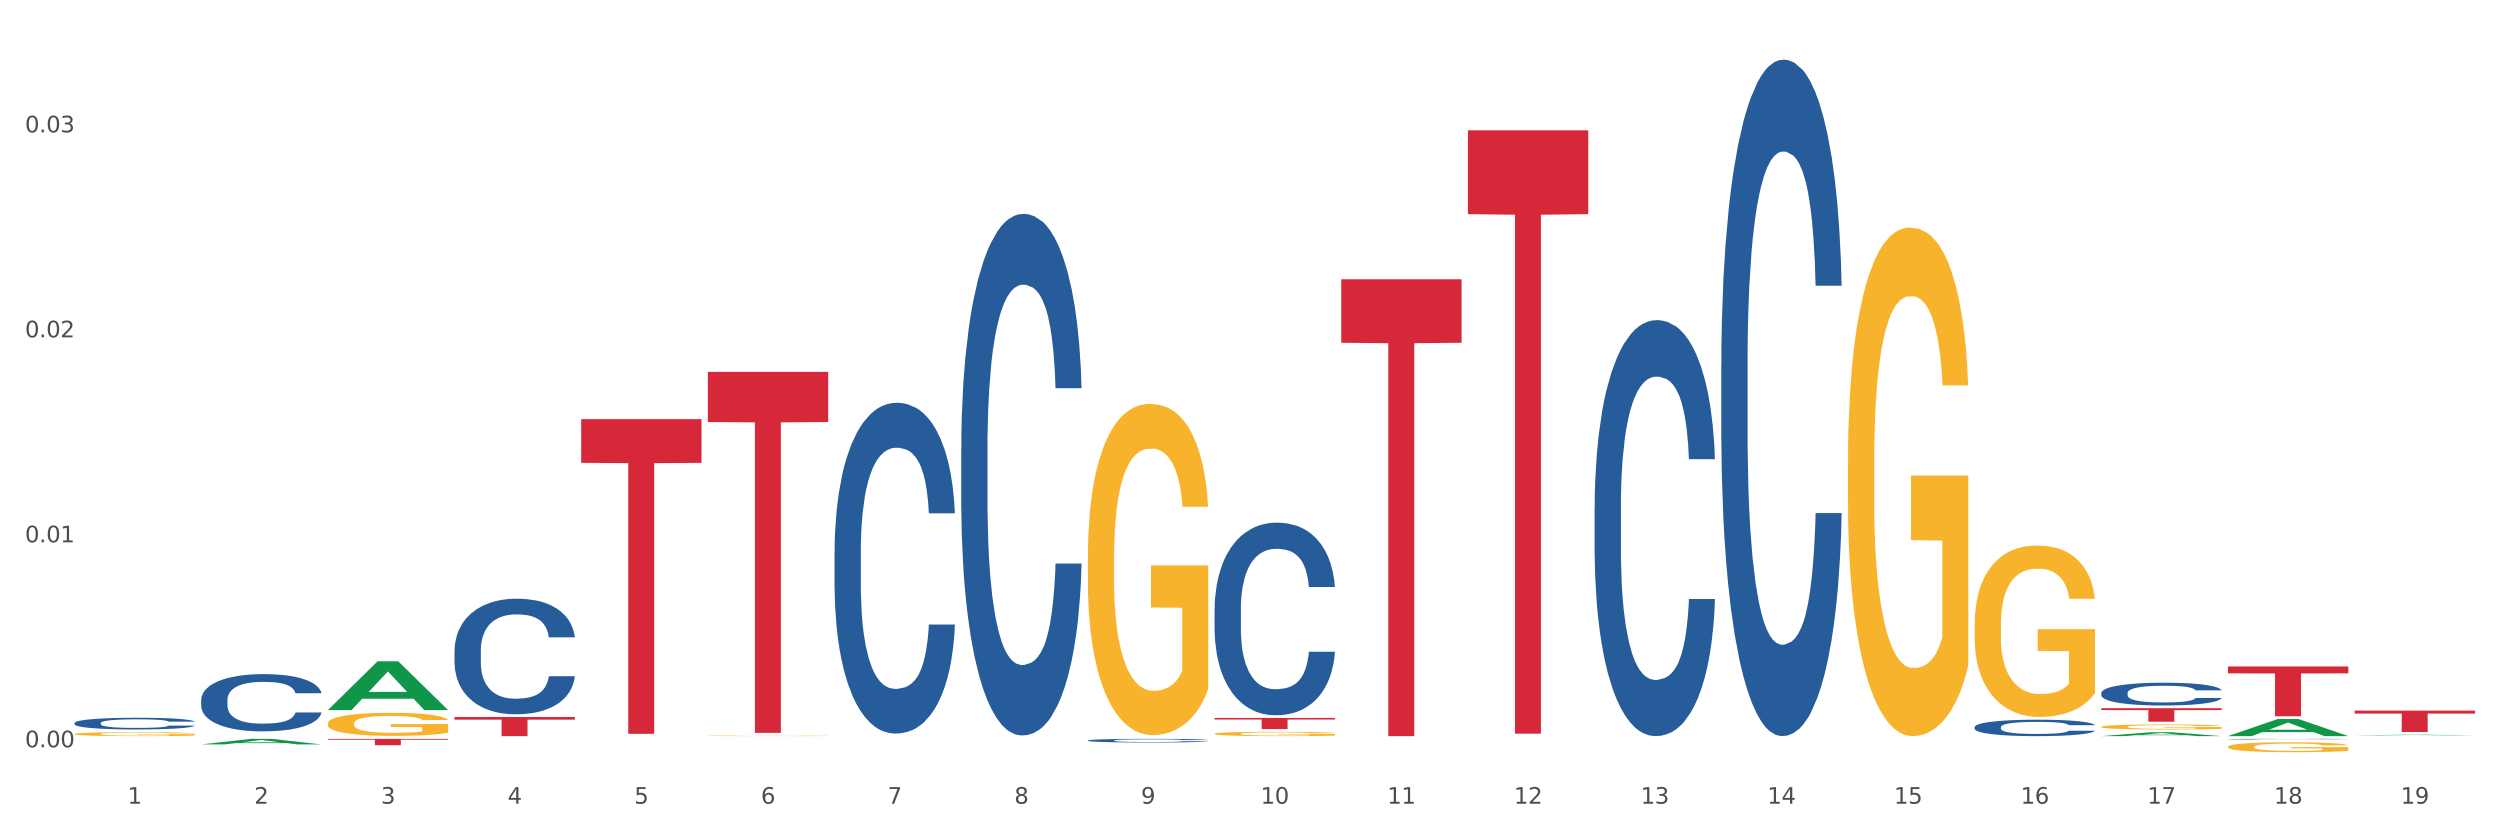 <?xml version="1.0" encoding="utf-8" standalone="no"?>
<!DOCTYPE svg PUBLIC "-//W3C//DTD SVG 1.1//EN"
  "http://www.w3.org/Graphics/SVG/1.1/DTD/svg11.dtd">
<svg xmlns:xlink="http://www.w3.org/1999/xlink" width="1080pt" height="360pt" viewBox="0 0 1080 360" xmlns="http://www.w3.org/2000/svg" version="1.1">
 <rect x="0" y="0" width="1080" height="360" fill="#333333" stroke="none"/>
 <defs>
  <style type="text/css">*{stroke-linejoin: round; stroke-linecap: butt}</style>
 </defs>
 <g id="figure_1">
  <g id="patch_1">
   <path d="M 0 360 
L 1080 360 
L 1080 0 
L 0 0 
z
" style="fill: #ffffff; stroke: #ffffff; stroke-linejoin: miter"/>
  </g>
  <g id="axes_1">
   <g id="matplotlib.axis_1">
    <g id="xtick_1">
     <g id="text_1">
      <!-- 1 -->
      <g style="fill: #4d4d4d" transform="translate(55.115 347.204) scale(0.096 -0.096)">
       <defs>
        <path id="DejaVuSans-31" d="M 794 531 
L 1825 531 
L 1825 4091 
L 703 3866 
L 703 4441 
L 1819 4666 
L 2450 4666 
L 2450 531 
L 3481 531 
L 3481 0 
L 794 0 
L 794 531 
z
" transform="scale(0.016)"/>
       </defs>
       <use xlink:href="#DejaVuSans-31"/>
      </g>
     </g>
    </g>
    <g id="xtick_2">
     <g id="text_2">
      <!-- 2 -->
      <g style="fill: #4d4d4d" transform="translate(109.839 347.204) scale(0.096 -0.096)">
       <defs>
        <path id="DejaVuSans-32" d="M 1228 531 
L 3431 531 
L 3431 0 
L 469 0 
L 469 531 
Q 828 903 1448 1529 
Q 2069 2156 2228 2338 
Q 2531 2678 2651 2914 
Q 2772 3150 2772 3378 
Q 2772 3750 2511 3984 
Q 2250 4219 1831 4219 
Q 1534 4219 1204 4116 
Q 875 4013 500 3803 
L 500 4441 
Q 881 4594 1212 4672 
Q 1544 4750 1819 4750 
Q 2544 4750 2975 4387 
Q 3406 4025 3406 3419 
Q 3406 3131 3298 2873 
Q 3191 2616 2906 2266 
Q 2828 2175 2409 1742 
Q 1991 1309 1228 531 
z
" transform="scale(0.016)"/>
       </defs>
       <use xlink:href="#DejaVuSans-32"/>
      </g>
     </g>
    </g>
    <g id="xtick_3">
     <g id="text_3">
      <!-- 3 -->
      <g style="fill: #4d4d4d" transform="translate(164.564 347.204) scale(0.096 -0.096)">
       <defs>
        <path id="DejaVuSans-33" d="M 2597 2516 
Q 3050 2419 3304 2112 
Q 3559 1806 3559 1356 
Q 3559 666 3084 287 
Q 2609 -91 1734 -91 
Q 1441 -91 1130 -33 
Q 819 25 488 141 
L 488 750 
Q 750 597 1062 519 
Q 1375 441 1716 441 
Q 2309 441 2620 675 
Q 2931 909 2931 1356 
Q 2931 1769 2642 2001 
Q 2353 2234 1838 2234 
L 1294 2234 
L 1294 2753 
L 1863 2753 
Q 2328 2753 2575 2939 
Q 2822 3125 2822 3475 
Q 2822 3834 2567 4026 
Q 2313 4219 1838 4219 
Q 1578 4219 1281 4162 
Q 984 4106 628 3988 
L 628 4550 
Q 988 4650 1302 4700 
Q 1616 4750 1894 4750 
Q 2613 4750 3031 4423 
Q 3450 4097 3450 3541 
Q 3450 3153 3228 2886 
Q 3006 2619 2597 2516 
z
" transform="scale(0.016)"/>
       </defs>
       <use xlink:href="#DejaVuSans-33"/>
      </g>
     </g>
    </g>
    <g id="xtick_4">
     <g id="text_4">
      <!-- 4 -->
      <g style="fill: #4d4d4d" transform="translate(219.288 347.204) scale(0.096 -0.096)">
       <defs>
        <path id="DejaVuSans-34" d="M 2419 4116 
L 825 1625 
L 2419 1625 
L 2419 4116 
z
M 2253 4666 
L 3047 4666 
L 3047 1625 
L 3713 1625 
L 3713 1100 
L 3047 1100 
L 3047 0 
L 2419 0 
L 2419 1100 
L 313 1100 
L 313 1709 
L 2253 4666 
z
" transform="scale(0.016)"/>
       </defs>
       <use xlink:href="#DejaVuSans-34"/>
      </g>
     </g>
    </g>
    <g id="xtick_5">
     <g id="text_5">
      <!-- 5 -->
      <g style="fill: #4d4d4d" transform="translate(274.012 347.204) scale(0.096 -0.096)">
       <defs>
        <path id="DejaVuSans-35" d="M 691 4666 
L 3169 4666 
L 3169 4134 
L 1269 4134 
L 1269 2991 
Q 1406 3038 1543 3061 
Q 1681 3084 1819 3084 
Q 2600 3084 3056 2656 
Q 3513 2228 3513 1497 
Q 3513 744 3044 326 
Q 2575 -91 1722 -91 
Q 1428 -91 1123 -41 
Q 819 9 494 109 
L 494 744 
Q 775 591 1075 516 
Q 1375 441 1709 441 
Q 2250 441 2565 725 
Q 2881 1009 2881 1497 
Q 2881 1984 2565 2268 
Q 2250 2553 1709 2553 
Q 1456 2553 1204 2497 
Q 953 2441 691 2322 
L 691 4666 
z
" transform="scale(0.016)"/>
       </defs>
       <use xlink:href="#DejaVuSans-35"/>
      </g>
     </g>
    </g>
    <g id="xtick_6">
     <g id="text_6">
      <!-- 6 -->
      <g style="fill: #4d4d4d" transform="translate(328.736 347.204) scale(0.096 -0.096)">
       <defs>
        <path id="DejaVuSans-36" d="M 2113 2584 
Q 1688 2584 1439 2293 
Q 1191 2003 1191 1497 
Q 1191 994 1439 701 
Q 1688 409 2113 409 
Q 2538 409 2786 701 
Q 3034 994 3034 1497 
Q 3034 2003 2786 2293 
Q 2538 2584 2113 2584 
z
M 3366 4563 
L 3366 3988 
Q 3128 4100 2886 4159 
Q 2644 4219 2406 4219 
Q 1781 4219 1451 3797 
Q 1122 3375 1075 2522 
Q 1259 2794 1537 2939 
Q 1816 3084 2150 3084 
Q 2853 3084 3261 2657 
Q 3669 2231 3669 1497 
Q 3669 778 3244 343 
Q 2819 -91 2113 -91 
Q 1303 -91 875 529 
Q 447 1150 447 2328 
Q 447 3434 972 4092 
Q 1497 4750 2381 4750 
Q 2619 4750 2861 4703 
Q 3103 4656 3366 4563 
z
" transform="scale(0.016)"/>
       </defs>
       <use xlink:href="#DejaVuSans-36"/>
      </g>
     </g>
    </g>
    <g id="xtick_7">
     <g id="text_7">
      <!-- 7 -->
      <g style="fill: #4d4d4d" transform="translate(383.461 347.204) scale(0.096 -0.096)">
       <defs>
        <path id="DejaVuSans-37" d="M 525 4666 
L 3525 4666 
L 3525 4397 
L 1831 0 
L 1172 0 
L 2766 4134 
L 525 4134 
L 525 4666 
z
" transform="scale(0.016)"/>
       </defs>
       <use xlink:href="#DejaVuSans-37"/>
      </g>
     </g>
    </g>
    <g id="xtick_8">
     <g id="text_8">
      <!-- 8 -->
      <g style="fill: #4d4d4d" transform="translate(438.185 347.204) scale(0.096 -0.096)">
       <defs>
        <path id="DejaVuSans-38" d="M 2034 2216 
Q 1584 2216 1326 1975 
Q 1069 1734 1069 1313 
Q 1069 891 1326 650 
Q 1584 409 2034 409 
Q 2484 409 2743 651 
Q 3003 894 3003 1313 
Q 3003 1734 2745 1975 
Q 2488 2216 2034 2216 
z
M 1403 2484 
Q 997 2584 770 2862 
Q 544 3141 544 3541 
Q 544 4100 942 4425 
Q 1341 4750 2034 4750 
Q 2731 4750 3128 4425 
Q 3525 4100 3525 3541 
Q 3525 3141 3298 2862 
Q 3072 2584 2669 2484 
Q 3125 2378 3379 2068 
Q 3634 1759 3634 1313 
Q 3634 634 3220 271 
Q 2806 -91 2034 -91 
Q 1263 -91 848 271 
Q 434 634 434 1313 
Q 434 1759 690 2068 
Q 947 2378 1403 2484 
z
M 1172 3481 
Q 1172 3119 1398 2916 
Q 1625 2713 2034 2713 
Q 2441 2713 2670 2916 
Q 2900 3119 2900 3481 
Q 2900 3844 2670 4047 
Q 2441 4250 2034 4250 
Q 1625 4250 1398 4047 
Q 1172 3844 1172 3481 
z
" transform="scale(0.016)"/>
       </defs>
       <use xlink:href="#DejaVuSans-38"/>
      </g>
     </g>
    </g>
    <g id="xtick_9">
     <g id="text_9">
      <!-- 9 -->
      <g style="fill: #4d4d4d" transform="translate(492.909 347.204) scale(0.096 -0.096)">
       <defs>
        <path id="DejaVuSans-39" d="M 703 97 
L 703 672 
Q 941 559 1184 500 
Q 1428 441 1663 441 
Q 2288 441 2617 861 
Q 2947 1281 2994 2138 
Q 2813 1869 2534 1725 
Q 2256 1581 1919 1581 
Q 1219 1581 811 2004 
Q 403 2428 403 3163 
Q 403 3881 828 4315 
Q 1253 4750 1959 4750 
Q 2769 4750 3195 4129 
Q 3622 3509 3622 2328 
Q 3622 1225 3098 567 
Q 2575 -91 1691 -91 
Q 1453 -91 1209 -44 
Q 966 3 703 97 
z
M 1959 2075 
Q 2384 2075 2632 2365 
Q 2881 2656 2881 3163 
Q 2881 3666 2632 3958 
Q 2384 4250 1959 4250 
Q 1534 4250 1286 3958 
Q 1038 3666 1038 3163 
Q 1038 2656 1286 2365 
Q 1534 2075 1959 2075 
z
" transform="scale(0.016)"/>
       </defs>
       <use xlink:href="#DejaVuSans-39"/>
      </g>
     </g>
    </g>
    <g id="xtick_10">
     <g id="text_10">
      <!-- 10 -->
      <g style="fill: #4d4d4d" transform="translate(544.58 347.204) scale(0.096 -0.096)">
       <defs>
        <path id="DejaVuSans-30" d="M 2034 4250 
Q 1547 4250 1301 3770 
Q 1056 3291 1056 2328 
Q 1056 1369 1301 889 
Q 1547 409 2034 409 
Q 2525 409 2770 889 
Q 3016 1369 3016 2328 
Q 3016 3291 2770 3770 
Q 2525 4250 2034 4250 
z
M 2034 4750 
Q 2819 4750 3233 4129 
Q 3647 3509 3647 2328 
Q 3647 1150 3233 529 
Q 2819 -91 2034 -91 
Q 1250 -91 836 529 
Q 422 1150 422 2328 
Q 422 3509 836 4129 
Q 1250 4750 2034 4750 
z
" transform="scale(0.016)"/>
       </defs>
       <use xlink:href="#DejaVuSans-31"/>
       <use xlink:href="#DejaVuSans-30" transform="translate(63.623 0)"/>
      </g>
     </g>
    </g>
    <g id="xtick_11">
     <g id="text_11">
      <!-- 11 -->
      <g style="fill: #4d4d4d" transform="translate(599.304 347.204) scale(0.096 -0.096)">
       <use xlink:href="#DejaVuSans-31"/>
       <use xlink:href="#DejaVuSans-31" transform="translate(63.623 0)"/>
      </g>
     </g>
    </g>
    <g id="xtick_12">
     <g id="text_12">
      <!-- 12 -->
      <g style="fill: #4d4d4d" transform="translate(654.028 347.204) scale(0.096 -0.096)">
       <use xlink:href="#DejaVuSans-31"/>
       <use xlink:href="#DejaVuSans-32" transform="translate(63.623 0)"/>
      </g>
     </g>
    </g>
    <g id="xtick_13">
     <g id="text_13">
      <!-- 13 -->
      <g style="fill: #4d4d4d" transform="translate(708.752 347.204) scale(0.096 -0.096)">
       <use xlink:href="#DejaVuSans-31"/>
       <use xlink:href="#DejaVuSans-33" transform="translate(63.623 0)"/>
      </g>
     </g>
    </g>
    <g id="xtick_14">
     <g id="text_14">
      <!-- 14 -->
      <g style="fill: #4d4d4d" transform="translate(763.477 347.204) scale(0.096 -0.096)">
       <use xlink:href="#DejaVuSans-31"/>
       <use xlink:href="#DejaVuSans-34" transform="translate(63.623 0)"/>
      </g>
     </g>
    </g>
    <g id="xtick_15">
     <g id="text_15">
      <!-- 15 -->
      <g style="fill: #4d4d4d" transform="translate(818.201 347.204) scale(0.096 -0.096)">
       <use xlink:href="#DejaVuSans-31"/>
       <use xlink:href="#DejaVuSans-35" transform="translate(63.623 0)"/>
      </g>
     </g>
    </g>
    <g id="xtick_16">
     <g id="text_16">
      <!-- 16 -->
      <g style="fill: #4d4d4d" transform="translate(872.925 347.204) scale(0.096 -0.096)">
       <use xlink:href="#DejaVuSans-31"/>
       <use xlink:href="#DejaVuSans-36" transform="translate(63.623 0)"/>
      </g>
     </g>
    </g>
    <g id="xtick_17">
     <g id="text_17">
      <!-- 17 -->
      <g style="fill: #4d4d4d" transform="translate(927.649 347.204) scale(0.096 -0.096)">
       <use xlink:href="#DejaVuSans-31"/>
       <use xlink:href="#DejaVuSans-37" transform="translate(63.623 0)"/>
      </g>
     </g>
    </g>
    <g id="xtick_18">
     <g id="text_18">
      <!-- 18 -->
      <g style="fill: #4d4d4d" transform="translate(982.374 347.204) scale(0.096 -0.096)">
       <use xlink:href="#DejaVuSans-31"/>
       <use xlink:href="#DejaVuSans-38" transform="translate(63.623 0)"/>
      </g>
     </g>
    </g>
    <g id="xtick_19">
     <g id="text_19">
      <!-- 19 -->
      <g style="fill: #4d4d4d" transform="translate(1037.098 347.204) scale(0.096 -0.096)">
       <use xlink:href="#DejaVuSans-31"/>
       <use xlink:href="#DejaVuSans-39" transform="translate(63.623 0)"/>
      </g>
     </g>
    </g>
    <g id="xtick_20"/>
    <g id="xtick_21"/>
    <g id="xtick_22"/>
    <g id="xtick_23"/>
    <g id="xtick_24"/>
    <g id="xtick_25"/>
    <g id="xtick_26"/>
    <g id="xtick_27"/>
    <g id="xtick_28"/>
    <g id="xtick_29"/>
    <g id="xtick_30"/>
    <g id="xtick_31"/>
    <g id="xtick_32"/>
    <g id="xtick_33"/>
    <g id="xtick_34"/>
    <g id="xtick_35"/>
    <g id="xtick_36"/>
    <g id="xtick_37"/>
   </g>
   <g id="matplotlib.axis_2">
    <g id="ytick_1">
     <g id="text_20">
      <!-- 0.00 -->
      <g style="fill: #4d4d4d" transform="translate(10.8 322.829) scale(0.096 -0.096)">
       <defs>
        <path id="DejaVuSans-2e" d="M 684 794 
L 1344 794 
L 1344 0 
L 684 0 
L 684 794 
z
" transform="scale(0.016)"/>
       </defs>
       <use xlink:href="#DejaVuSans-30"/>
       <use xlink:href="#DejaVuSans-2e" transform="translate(63.623 0)"/>
       <use xlink:href="#DejaVuSans-30" transform="translate(95.41 0)"/>
       <use xlink:href="#DejaVuSans-30" transform="translate(159.033 0)"/>
      </g>
     </g>
    </g>
    <g id="ytick_2">
     <g id="text_21">
      <!-- 0.01 -->
      <g style="fill: #4d4d4d" transform="translate(10.8 234.28) scale(0.096 -0.096)">
       <use xlink:href="#DejaVuSans-30"/>
       <use xlink:href="#DejaVuSans-2e" transform="translate(63.623 0)"/>
       <use xlink:href="#DejaVuSans-30" transform="translate(95.41 0)"/>
       <use xlink:href="#DejaVuSans-31" transform="translate(159.033 0)"/>
      </g>
     </g>
    </g>
    <g id="ytick_3">
     <g id="text_22">
      <!-- 0.02 -->
      <g style="fill: #4d4d4d" transform="translate(10.8 145.731) scale(0.096 -0.096)">
       <use xlink:href="#DejaVuSans-30"/>
       <use xlink:href="#DejaVuSans-2e" transform="translate(63.623 0)"/>
       <use xlink:href="#DejaVuSans-30" transform="translate(95.41 0)"/>
       <use xlink:href="#DejaVuSans-32" transform="translate(159.033 0)"/>
      </g>
     </g>
    </g>
    <g id="ytick_4">
     <g id="text_23">
      <!-- 0.03 -->
      <g style="fill: #4d4d4d" transform="translate(10.8 57.183) scale(0.096 -0.096)">
       <use xlink:href="#DejaVuSans-30"/>
       <use xlink:href="#DejaVuSans-2e" transform="translate(63.623 0)"/>
       <use xlink:href="#DejaVuSans-30" transform="translate(95.41 0)"/>
       <use xlink:href="#DejaVuSans-33" transform="translate(159.033 0)"/>
      </g>
     </g>
    </g>
    <g id="ytick_5"/>
    <g id="ytick_6"/>
    <g id="ytick_7"/>
   </g>
   <g id="PolyCollection_1">
    <path d="M 86.899 321.585 
L 86.953 321.583 
L 108.391 319.184 
L 117.288 319.181 
L 138.887 321.59 
L 128.597 321.59 
L 123.934 321.029 
L 101.799 321.029 
L 101.638 321.038 
L 97.136 321.59 
L 86.899 321.59 
L 86.899 321.585 
L 104.586 320.694 
L 121.147 320.692 
L 112.947 319.695 
L 112.84 319.69 
L 112.733 319.697 
L 104.532 320.692 
L 104.586 320.694 
L 86.899 321.585 
z
" clip-path="url(#pe81d00288c)" style="fill: #109648"/>
    <path d="M 962.488 287.927 
L 1014.476 287.927 
L 1014.476 290.915 
L 994.025 290.935 
L 994.025 309.428 
L 982.815 309.428 
L 982.815 290.935 
L 962.488 290.915 
L 962.488 287.948 
L 962.488 287.927 
z
" clip-path="url(#pe81d00288c)" style="fill: #d62839"/>
    <path d="M 1017.212 306.981 
L 1069.2 306.981 
L 1069.2 308.265 
L 1048.75 308.274 
L 1048.75 316.225 
L 1037.539 316.225 
L 1037.539 308.274 
L 1017.212 308.265 
L 1017.212 306.989 
L 1017.212 306.981 
z
" clip-path="url(#pe81d00288c)" style="fill: #d62839"/>
    <path d="M 415.245 193.632 
L 415.306 193.426 
L 415.306 187.664 
L 415.491 179.844 
L 416.167 165.439 
L 417.027 154.532 
L 418.502 141.773 
L 419.301 136.423 
L 420.345 130.455 
L 422.496 120.783 
L 424.954 112.551 
L 426.675 108.024 
L 427.965 105.143 
L 430.854 99.998 
L 432.513 97.734 
L 434.233 95.882 
L 435.708 94.647 
L 438.166 93.207 
L 440.133 92.589 
L 442.407 92.384 
L 444.312 92.589 
L 446.831 93.413 
L 450.518 95.882 
L 451.932 97.323 
L 453.837 99.792 
L 455.803 103.085 
L 457.401 106.377 
L 459.244 111.11 
L 461.149 117.284 
L 462.993 125.104 
L 464.283 132.307 
L 465.328 139.921 
L 466.25 149.181 
L 466.926 159.265 
L 467.233 167.703 
L 455.987 167.703 
L 455.68 160.088 
L 455.066 151.857 
L 454.451 146.3 
L 453.775 141.773 
L 452.73 136.628 
L 451.809 133.336 
L 450.272 129.426 
L 448.859 126.956 
L 447.691 125.516 
L 446.278 124.281 
L 443.267 123.046 
L 441.116 123.046 
L 439.764 123.458 
L 438.105 124.487 
L 436.692 125.927 
L 435.032 128.397 
L 433.742 131.072 
L 432.451 134.57 
L 431.714 137.04 
L 430.608 141.567 
L 429.87 145.271 
L 428.887 151.651 
L 428.334 156.178 
L 427.351 167.908 
L 426.921 176.551 
L 426.736 182.519 
L 426.613 189.105 
L 426.613 221.208 
L 426.982 235.613 
L 427.289 241.787 
L 427.781 248.784 
L 428.703 257.838 
L 430.055 266.687 
L 431.468 273.067 
L 432.636 276.977 
L 433.742 279.858 
L 434.848 282.122 
L 436.2 284.179 
L 437.306 285.414 
L 438.965 286.649 
L 440.932 287.266 
L 442.468 287.266 
L 445.602 286.237 
L 447.015 285.208 
L 448.367 283.768 
L 449.842 281.504 
L 451.01 279.035 
L 451.686 277.183 
L 452.792 273.273 
L 453.652 269.157 
L 454.39 264.424 
L 454.881 260.308 
L 455.434 254.134 
L 455.864 247.137 
L 455.987 243.433 
L 467.233 243.433 
L 466.987 250.842 
L 466.557 258.044 
L 465.697 267.716 
L 465.021 273.273 
L 463.976 280.064 
L 462.87 285.826 
L 461.334 292.205 
L 459.92 296.938 
L 458.445 301.054 
L 456.848 304.758 
L 453.959 309.903 
L 452.915 311.344 
L 450.702 313.813 
L 448.982 315.254 
L 446.462 316.694 
L 443.881 317.517 
L 441.178 317.723 
L 438.781 317.312 
L 436.138 316.077 
L 434.479 314.842 
L 432.636 312.99 
L 430.485 310.109 
L 428.457 306.611 
L 426.552 302.495 
L 424.77 297.762 
L 423.111 292.411 
L 420.96 283.562 
L 419.362 274.919 
L 418.195 266.893 
L 417.396 260.102 
L 416.597 251.459 
L 416.167 245.491 
L 415.491 231.086 
L 415.245 217.709 
L 415.245 193.632 
z
" clip-path="url(#pe81d00288c)" style="fill: #255c99"/>
    <path d="M 32.175 312.344 
L 32.236 312.339 
L 32.236 312.21 
L 32.421 312.034 
L 33.097 311.71 
L 33.957 311.465 
L 35.432 311.178 
L 36.231 311.058 
L 37.275 310.924 
L 39.426 310.706 
L 41.884 310.521 
L 43.605 310.42 
L 44.895 310.355 
L 47.784 310.239 
L 49.443 310.188 
L 51.164 310.147 
L 52.638 310.119 
L 55.096 310.087 
L 57.063 310.073 
L 59.337 310.068 
L 61.242 310.073 
L 63.761 310.091 
L 67.448 310.147 
L 68.862 310.179 
L 70.767 310.235 
L 72.733 310.309 
L 74.331 310.383 
L 76.174 310.489 
L 78.079 310.628 
L 79.923 310.804 
L 81.213 310.965 
L 82.258 311.137 
L 83.18 311.345 
L 83.856 311.571 
L 84.163 311.761 
L 72.917 311.761 
L 72.61 311.59 
L 71.996 311.405 
L 71.381 311.28 
L 70.705 311.178 
L 69.66 311.063 
L 68.739 310.989 
L 67.202 310.901 
L 65.789 310.845 
L 64.621 310.813 
L 63.208 310.785 
L 60.197 310.757 
L 58.046 310.757 
L 56.694 310.767 
L 55.035 310.79 
L 53.622 310.822 
L 51.962 310.878 
L 50.672 310.938 
L 49.381 311.016 
L 48.644 311.072 
L 47.538 311.174 
L 46.8 311.257 
L 45.817 311.4 
L 45.264 311.502 
L 44.281 311.766 
L 43.851 311.96 
L 43.666 312.094 
L 43.544 312.242 
L 43.544 312.963 
L 43.912 313.287 
L 44.22 313.426 
L 44.711 313.583 
L 45.633 313.787 
L 46.985 313.986 
L 48.398 314.129 
L 49.566 314.217 
L 50.672 314.282 
L 51.778 314.332 
L 53.13 314.379 
L 54.236 314.406 
L 55.895 314.434 
L 57.862 314.448 
L 59.398 314.448 
L 62.532 314.425 
L 63.945 314.402 
L 65.297 314.369 
L 66.772 314.319 
L 67.94 314.263 
L 68.616 314.221 
L 69.722 314.134 
L 70.582 314.041 
L 71.32 313.935 
L 71.811 313.842 
L 72.364 313.703 
L 72.795 313.546 
L 72.917 313.463 
L 84.163 313.463 
L 83.917 313.629 
L 83.487 313.791 
L 82.627 314.009 
L 81.951 314.134 
L 80.906 314.286 
L 79.8 314.416 
L 78.264 314.559 
L 76.85 314.665 
L 75.375 314.758 
L 73.778 314.841 
L 70.89 314.957 
L 69.845 314.989 
L 67.633 315.045 
L 65.912 315.077 
L 63.392 315.109 
L 60.811 315.128 
L 58.108 315.133 
L 55.711 315.123 
L 53.069 315.096 
L 51.409 315.068 
L 49.566 315.026 
L 47.415 314.961 
L 45.387 314.883 
L 43.482 314.79 
L 41.7 314.684 
L 40.041 314.564 
L 37.89 314.365 
L 36.292 314.171 
L 35.125 313.99 
L 34.326 313.838 
L 33.527 313.643 
L 33.097 313.509 
L 32.421 313.185 
L 32.175 312.885 
L 32.175 312.344 
z
" clip-path="url(#pe81d00288c)" style="fill: #255c99"/>
    <path d="M 360.521 238.211 
L 360.582 238.08 
L 360.582 234.426 
L 360.766 229.467 
L 361.442 220.331 
L 362.303 213.414 
L 363.778 205.322 
L 364.576 201.929 
L 365.621 198.144 
L 367.772 192.01 
L 370.23 186.79 
L 371.951 183.919 
L 373.241 182.091 
L 376.129 178.829 
L 377.789 177.393 
L 379.509 176.218 
L 380.984 175.435 
L 383.442 174.522 
L 385.409 174.13 
L 387.682 174 
L 389.587 174.13 
L 392.107 174.652 
L 395.794 176.218 
L 397.207 177.132 
L 399.112 178.698 
L 401.079 180.786 
L 402.676 182.874 
L 404.52 185.876 
L 406.425 189.792 
L 408.269 194.751 
L 409.559 199.319 
L 410.604 204.148 
L 411.525 210.021 
L 412.201 216.416 
L 412.509 221.766 
L 401.263 221.766 
L 400.956 216.938 
L 400.341 211.717 
L 399.727 208.193 
L 399.051 205.322 
L 398.006 202.059 
L 397.084 199.971 
L 395.548 197.492 
L 394.135 195.925 
L 392.967 195.012 
L 391.554 194.229 
L 388.543 193.446 
L 386.392 193.446 
L 385.04 193.707 
L 383.381 194.359 
L 381.967 195.273 
L 380.308 196.839 
L 379.018 198.536 
L 377.727 200.754 
L 376.99 202.32 
L 375.884 205.192 
L 375.146 207.541 
L 374.163 211.587 
L 373.61 214.458 
L 372.627 221.897 
L 372.196 227.378 
L 372.012 231.163 
L 371.889 235.339 
L 371.889 255.699 
L 372.258 264.835 
L 372.565 268.75 
L 373.057 273.187 
L 373.979 278.93 
L 375.33 284.542 
L 376.744 288.587 
L 377.911 291.067 
L 379.018 292.894 
L 380.124 294.33 
L 381.476 295.635 
L 382.582 296.418 
L 384.241 297.201 
L 386.207 297.593 
L 387.744 297.593 
L 390.878 296.94 
L 392.291 296.288 
L 393.643 295.374 
L 395.118 293.938 
L 396.285 292.372 
L 396.961 291.198 
L 398.068 288.718 
L 398.928 286.108 
L 399.665 283.106 
L 400.157 280.496 
L 400.71 276.581 
L 401.14 272.143 
L 401.263 269.794 
L 412.509 269.794 
L 412.263 274.492 
L 411.833 279.06 
L 410.972 285.194 
L 410.296 288.718 
L 409.252 293.025 
L 408.146 296.679 
L 406.609 300.725 
L 405.196 303.727 
L 403.721 306.337 
L 402.123 308.686 
L 399.235 311.949 
L 398.19 312.862 
L 395.978 314.428 
L 394.258 315.342 
L 391.738 316.256 
L 389.157 316.778 
L 386.453 316.908 
L 384.057 316.647 
L 381.414 315.864 
L 379.755 315.081 
L 377.911 313.906 
L 375.761 312.079 
L 373.733 309.861 
L 371.828 307.25 
L 370.046 304.249 
L 368.386 300.855 
L 366.236 295.243 
L 364.638 289.762 
L 363.47 284.672 
L 362.671 280.365 
L 361.873 274.884 
L 361.442 271.099 
L 360.766 261.963 
L 360.521 253.48 
L 360.521 238.211 
z
" clip-path="url(#pe81d00288c)" style="fill: #255c99"/>
    <path d="M 196.348 281.076 
L 196.409 281.03 
L 196.409 279.753 
L 196.594 278.021 
L 197.27 274.829 
L 198.13 272.412 
L 199.605 269.585 
L 200.404 268.399 
L 201.448 267.077 
L 203.599 264.934 
L 206.057 263.11 
L 207.778 262.107 
L 209.068 261.468 
L 211.957 260.328 
L 213.616 259.827 
L 215.336 259.416 
L 216.811 259.143 
L 219.269 258.823 
L 221.236 258.687 
L 223.509 258.641 
L 225.414 258.687 
L 227.934 258.869 
L 231.621 259.416 
L 233.034 259.735 
L 234.939 260.283 
L 236.906 261.012 
L 238.504 261.742 
L 240.347 262.791 
L 242.252 264.159 
L 244.096 265.891 
L 245.386 267.487 
L 246.431 269.174 
L 247.353 271.226 
L 248.029 273.461 
L 248.336 275.33 
L 237.09 275.33 
L 236.783 273.643 
L 236.168 271.819 
L 235.554 270.588 
L 234.878 269.585 
L 233.833 268.445 
L 232.912 267.715 
L 231.375 266.849 
L 229.962 266.302 
L 228.794 265.983 
L 227.381 265.709 
L 224.37 265.435 
L 222.219 265.435 
L 220.867 265.527 
L 219.208 265.755 
L 217.794 266.074 
L 216.135 266.621 
L 214.845 267.214 
L 213.554 267.989 
L 212.817 268.536 
L 211.711 269.539 
L 210.973 270.36 
L 209.99 271.774 
L 209.437 272.777 
L 208.454 275.376 
L 208.024 277.291 
L 207.839 278.613 
L 207.716 280.073 
L 207.716 287.186 
L 208.085 290.378 
L 208.392 291.746 
L 208.884 293.296 
L 209.806 295.303 
L 211.158 297.263 
L 212.571 298.677 
L 213.739 299.543 
L 214.845 300.182 
L 215.951 300.683 
L 217.303 301.139 
L 218.409 301.413 
L 220.068 301.687 
L 222.035 301.823 
L 223.571 301.823 
L 226.705 301.595 
L 228.118 301.367 
L 229.47 301.048 
L 230.945 300.547 
L 232.113 299.999 
L 232.789 299.589 
L 233.895 298.723 
L 234.755 297.811 
L 235.492 296.762 
L 235.984 295.85 
L 236.537 294.482 
L 236.967 292.932 
L 237.09 292.111 
L 248.336 292.111 
L 248.09 293.752 
L 247.66 295.348 
L 246.8 297.491 
L 246.124 298.723 
L 245.079 300.227 
L 243.973 301.504 
L 242.437 302.918 
L 241.023 303.966 
L 239.548 304.878 
L 237.951 305.699 
L 235.062 306.839 
L 234.018 307.158 
L 231.805 307.706 
L 230.085 308.025 
L 227.565 308.344 
L 224.984 308.526 
L 222.28 308.572 
L 219.884 308.481 
L 217.241 308.207 
L 215.582 307.934 
L 213.739 307.523 
L 211.588 306.885 
L 209.56 306.11 
L 207.655 305.198 
L 205.873 304.149 
L 204.214 302.963 
L 202.063 301.003 
L 200.465 299.087 
L 199.298 297.309 
L 198.499 295.804 
L 197.7 293.889 
L 197.27 292.567 
L 196.594 289.375 
L 196.348 286.411 
L 196.348 281.076 
z
" clip-path="url(#pe81d00288c)" style="fill: #255c99"/>
    <path d="M 86.899 302.332 
L 86.961 302.309 
L 86.961 301.677 
L 87.145 300.819 
L 87.821 299.238 
L 88.681 298.041 
L 90.156 296.64 
L 90.955 296.053 
L 92 295.398 
L 94.151 294.336 
L 96.609 293.433 
L 98.329 292.936 
L 99.62 292.62 
L 102.508 292.055 
L 104.167 291.807 
L 105.888 291.603 
L 107.363 291.468 
L 109.821 291.31 
L 111.787 291.242 
L 114.061 291.219 
L 115.966 291.242 
L 118.485 291.332 
L 122.172 291.603 
L 123.586 291.762 
L 125.491 292.033 
L 127.457 292.394 
L 129.055 292.755 
L 130.899 293.275 
L 132.804 293.952 
L 134.647 294.811 
L 135.938 295.601 
L 136.982 296.437 
L 137.904 297.453 
L 138.58 298.56 
L 138.887 299.486 
L 127.642 299.486 
L 127.334 298.65 
L 126.72 297.747 
L 126.105 297.137 
L 125.429 296.64 
L 124.385 296.076 
L 123.463 295.714 
L 121.927 295.285 
L 120.513 295.014 
L 119.346 294.856 
L 117.932 294.72 
L 114.921 294.585 
L 112.77 294.585 
L 111.418 294.63 
L 109.759 294.743 
L 108.346 294.901 
L 106.687 295.172 
L 105.396 295.466 
L 104.106 295.85 
L 103.368 296.121 
L 102.262 296.618 
L 101.525 297.024 
L 100.542 297.724 
L 99.988 298.221 
L 99.005 299.509 
L 98.575 300.457 
L 98.391 301.112 
L 98.268 301.835 
L 98.268 305.359 
L 98.637 306.94 
L 98.944 307.617 
L 99.435 308.385 
L 100.357 309.379 
L 101.709 310.35 
L 103.122 311.05 
L 104.29 311.48 
L 105.396 311.796 
L 106.502 312.044 
L 107.854 312.27 
L 108.96 312.406 
L 110.62 312.541 
L 112.586 312.609 
L 114.122 312.609 
L 117.256 312.496 
L 118.67 312.383 
L 120.022 312.225 
L 121.497 311.977 
L 122.664 311.705 
L 123.34 311.502 
L 124.446 311.073 
L 125.307 310.621 
L 126.044 310.102 
L 126.536 309.65 
L 127.089 308.973 
L 127.519 308.205 
L 127.642 307.798 
L 138.887 307.798 
L 138.642 308.611 
L 138.211 309.402 
L 137.351 310.463 
L 136.675 311.073 
L 135.63 311.818 
L 134.524 312.451 
L 132.988 313.151 
L 131.575 313.671 
L 130.1 314.122 
L 128.502 314.529 
L 125.614 315.093 
L 124.569 315.252 
L 122.357 315.523 
L 120.636 315.681 
L 118.117 315.839 
L 115.536 315.929 
L 112.832 315.952 
L 110.435 315.907 
L 107.793 315.771 
L 106.134 315.636 
L 104.29 315.432 
L 102.139 315.116 
L 100.111 314.732 
L 98.206 314.28 
L 96.424 313.761 
L 94.765 313.174 
L 92.614 312.202 
L 91.017 311.254 
L 89.849 310.373 
L 89.05 309.628 
L 88.251 308.679 
L 87.821 308.024 
L 87.145 306.443 
L 86.899 304.975 
L 86.899 302.332 
z
" clip-path="url(#pe81d00288c)" style="fill: #255c99"/>
    <path d="M 579.418 120.652 
L 631.406 120.652 
L 631.406 148.078 
L 610.956 148.264 
L 610.956 318.008 
L 599.745 318.008 
L 599.745 148.264 
L 579.418 148.078 
L 579.418 120.838 
L 579.418 120.652 
z
" clip-path="url(#pe81d00288c)" style="fill: #d62839"/>
    <path d="M 634.142 56.291 
L 686.13 56.291 
L 686.13 92.512 
L 665.68 92.757 
L 665.68 316.935 
L 654.469 316.935 
L 654.469 92.757 
L 634.142 92.512 
L 634.142 56.536 
L 634.142 56.291 
z
" clip-path="url(#pe81d00288c)" style="fill: #d62839"/>
    <path d="M 907.763 305.95 
L 959.751 305.95 
L 959.751 306.763 
L 939.301 306.768 
L 939.301 311.795 
L 928.09 311.795 
L 928.09 306.768 
L 907.763 306.763 
L 907.763 305.956 
L 907.763 305.95 
z
" clip-path="url(#pe81d00288c)" style="fill: #d62839"/>
    <path d="M 524.693 310.16 
L 576.682 310.16 
L 576.682 310.828 
L 556.231 310.832 
L 556.231 314.963 
L 545.021 314.963 
L 545.021 310.832 
L 524.693 310.828 
L 524.693 310.165 
L 524.693 310.16 
z
" clip-path="url(#pe81d00288c)" style="fill: #d62839"/>
    <path d="M 251.072 181.057 
L 303.06 181.057 
L 303.06 199.951 
L 282.61 200.078 
L 282.61 317.013 
L 271.399 317.013 
L 271.399 200.078 
L 251.072 199.951 
L 251.072 181.185 
L 251.072 181.057 
z
" clip-path="url(#pe81d00288c)" style="fill: #d62839"/>
    <path d="M 305.796 160.645 
L 357.784 160.645 
L 357.784 182.316 
L 337.334 182.463 
L 337.334 316.59 
L 326.123 316.59 
L 326.123 182.463 
L 305.796 182.316 
L 305.796 160.792 
L 305.796 160.645 
z
" clip-path="url(#pe81d00288c)" style="fill: #d62839"/>
    <path d="M 141.624 319.181 
L 193.612 319.181 
L 193.612 319.563 
L 173.161 319.566 
L 173.161 321.93 
L 161.951 321.93 
L 161.951 319.566 
L 141.624 319.563 
L 141.624 319.184 
L 141.624 319.181 
z
" clip-path="url(#pe81d00288c)" style="fill: #d62839"/>
    <path d="M 196.348 309.746 
L 248.336 309.746 
L 248.336 310.894 
L 227.886 310.902 
L 227.886 318.008 
L 216.675 318.008 
L 216.675 310.902 
L 196.348 310.894 
L 196.348 309.753 
L 196.348 309.746 
z
" clip-path="url(#pe81d00288c)" style="fill: #d62839"/>
    <path d="M 743.591 157.071 
L 743.652 156.804 
L 743.652 149.331 
L 743.836 139.189 
L 744.512 120.507 
L 745.373 106.361 
L 746.848 89.814 
L 747.646 82.875 
L 748.691 75.135 
L 750.842 62.591 
L 753.3 51.915 
L 755.021 46.043 
L 756.311 42.307 
L 759.199 35.635 
L 760.858 32.699 
L 762.579 30.297 
L 764.054 28.695 
L 766.512 26.827 
L 768.478 26.026 
L 770.752 25.759 
L 772.657 26.026 
L 775.177 27.094 
L 778.864 30.297 
L 780.277 32.165 
L 782.182 35.368 
L 784.149 39.638 
L 785.746 43.908 
L 787.59 50.047 
L 789.495 58.054 
L 791.338 68.196 
L 792.629 77.537 
L 793.674 87.412 
L 794.595 99.422 
L 795.271 112.5 
L 795.579 123.442 
L 784.333 123.442 
L 784.026 113.567 
L 783.411 102.892 
L 782.797 95.686 
L 782.121 89.814 
L 781.076 83.142 
L 780.154 78.871 
L 778.618 73.8 
L 777.205 70.598 
L 776.037 68.729 
L 774.624 67.128 
L 771.613 65.527 
L 769.462 65.527 
L 768.11 66.06 
L 766.451 67.395 
L 765.037 69.263 
L 763.378 72.466 
L 762.088 75.935 
L 760.797 80.473 
L 760.06 83.675 
L 758.953 89.547 
L 758.216 94.351 
L 757.233 102.625 
L 756.68 108.496 
L 755.697 123.709 
L 755.266 134.919 
L 755.082 142.659 
L 754.959 151.199 
L 754.959 192.835 
L 755.328 211.517 
L 755.635 219.524 
L 756.127 228.598 
L 757.048 240.342 
L 758.4 251.818 
L 759.814 260.092 
L 760.981 265.163 
L 762.088 268.899 
L 763.194 271.835 
L 764.546 274.504 
L 765.652 276.105 
L 767.311 277.707 
L 769.277 278.507 
L 770.814 278.507 
L 773.948 277.173 
L 775.361 275.839 
L 776.713 273.97 
L 778.188 271.034 
L 779.355 267.832 
L 780.031 265.43 
L 781.138 260.359 
L 781.998 255.021 
L 782.735 248.882 
L 783.227 243.544 
L 783.78 235.538 
L 784.21 226.463 
L 784.333 221.659 
L 795.579 221.659 
L 795.333 231.267 
L 794.903 240.609 
L 794.042 253.153 
L 793.366 260.359 
L 792.322 269.166 
L 791.216 276.639 
L 789.679 284.913 
L 788.266 291.051 
L 786.791 296.389 
L 785.193 301.193 
L 782.305 307.866 
L 781.26 309.734 
L 779.048 312.937 
L 777.327 314.805 
L 774.808 316.673 
L 772.227 317.741 
L 769.523 318.008 
L 767.127 317.474 
L 764.484 315.872 
L 762.825 314.271 
L 760.981 311.869 
L 758.831 308.133 
L 756.803 303.595 
L 754.898 298.258 
L 753.116 292.119 
L 751.456 285.18 
L 749.306 273.703 
L 747.708 262.494 
L 746.54 252.085 
L 745.741 243.278 
L 744.943 232.068 
L 744.512 224.328 
L 743.836 205.646 
L 743.591 188.298 
L 743.591 157.071 
z
" clip-path="url(#pe81d00288c)" style="fill: #255c99"/>
    <path d="M 962.488 319.316 
L 962.549 319.316 
L 962.549 319.308 
L 962.733 319.298 
L 963.409 319.279 
L 964.27 319.264 
L 965.745 319.247 
L 966.543 319.24 
L 967.588 319.232 
L 969.739 319.219 
L 972.197 319.208 
L 973.918 319.202 
L 975.208 319.198 
L 978.096 319.191 
L 979.756 319.188 
L 981.476 319.186 
L 982.951 319.184 
L 985.409 319.182 
L 987.376 319.182 
L 989.649 319.181 
L 991.554 319.182 
L 994.074 319.183 
L 997.761 319.186 
L 999.174 319.188 
L 1001.079 319.191 
L 1003.046 319.196 
L 1004.643 319.2 
L 1006.487 319.206 
L 1008.392 319.215 
L 1010.236 319.225 
L 1011.526 319.235 
L 1012.571 319.245 
L 1013.492 319.257 
L 1014.168 319.27 
L 1014.476 319.282 
L 1003.23 319.282 
L 1002.923 319.272 
L 1002.308 319.261 
L 1001.694 319.253 
L 1001.018 319.247 
L 999.973 319.24 
L 999.051 319.236 
L 997.515 319.231 
L 996.102 319.227 
L 994.934 319.225 
L 993.521 319.224 
L 990.51 319.222 
L 988.359 319.222 
L 987.007 319.223 
L 985.348 319.224 
L 983.934 319.226 
L 982.275 319.229 
L 980.985 319.233 
L 979.694 319.238 
L 978.957 319.241 
L 977.851 319.247 
L 977.113 319.252 
L 976.13 319.26 
L 975.577 319.266 
L 974.594 319.282 
L 974.163 319.293 
L 973.979 319.301 
L 973.856 319.31 
L 973.856 319.353 
L 974.225 319.372 
L 974.532 319.38 
L 975.024 319.39 
L 975.946 319.402 
L 977.298 319.414 
L 978.711 319.422 
L 979.878 319.427 
L 980.985 319.431 
L 982.091 319.434 
L 983.443 319.437 
L 984.549 319.438 
L 986.208 319.44 
L 988.174 319.441 
L 989.711 319.441 
L 992.845 319.44 
L 994.258 319.438 
L 995.61 319.436 
L 997.085 319.433 
L 998.253 319.43 
L 998.928 319.428 
L 1000.035 319.422 
L 1000.895 319.417 
L 1001.632 319.411 
L 1002.124 319.405 
L 1002.677 319.397 
L 1003.107 319.387 
L 1003.23 319.383 
L 1014.476 319.383 
L 1014.23 319.392 
L 1013.8 319.402 
L 1012.939 319.415 
L 1012.263 319.422 
L 1011.219 319.431 
L 1010.113 319.439 
L 1008.576 319.448 
L 1007.163 319.454 
L 1005.688 319.459 
L 1004.09 319.464 
L 1001.202 319.471 
L 1000.158 319.473 
L 997.945 319.476 
L 996.225 319.478 
L 993.705 319.48 
L 991.124 319.481 
L 988.42 319.482 
L 986.024 319.481 
L 983.381 319.479 
L 981.722 319.478 
L 979.878 319.475 
L 977.728 319.471 
L 975.7 319.467 
L 973.795 319.461 
L 972.013 319.455 
L 970.353 319.448 
L 968.203 319.436 
L 966.605 319.424 
L 965.437 319.414 
L 964.638 319.405 
L 963.84 319.393 
L 963.409 319.385 
L 962.733 319.366 
L 962.488 319.348 
L 962.488 319.316 
z
" clip-path="url(#pe81d00288c)" style="fill: #255c99"/>
    <path d="M 907.763 299.354 
L 907.825 299.345 
L 907.825 299.093 
L 908.009 298.752 
L 908.685 298.122 
L 909.545 297.646 
L 911.02 297.088 
L 911.819 296.854 
L 912.864 296.593 
L 915.015 296.171 
L 917.473 295.811 
L 919.193 295.613 
L 920.484 295.487 
L 923.372 295.263 
L 925.031 295.164 
L 926.752 295.083 
L 928.227 295.029 
L 930.685 294.966 
L 932.651 294.939 
L 934.925 294.93 
L 936.83 294.939 
L 939.35 294.975 
L 943.037 295.083 
L 944.45 295.146 
L 946.355 295.254 
L 948.321 295.397 
L 949.919 295.541 
L 951.763 295.748 
L 953.668 296.018 
L 955.511 296.36 
L 956.802 296.674 
L 957.846 297.007 
L 958.768 297.412 
L 959.444 297.852 
L 959.751 298.221 
L 948.506 298.221 
L 948.199 297.888 
L 947.584 297.529 
L 946.97 297.286 
L 946.294 297.088 
L 945.249 296.863 
L 944.327 296.719 
L 942.791 296.548 
L 941.377 296.441 
L 940.21 296.378 
L 938.796 296.324 
L 935.785 296.27 
L 933.635 296.27 
L 932.283 296.288 
L 930.623 296.333 
L 929.21 296.396 
L 927.551 296.504 
L 926.26 296.62 
L 924.97 296.773 
L 924.232 296.881 
L 923.126 297.079 
L 922.389 297.241 
L 921.406 297.52 
L 920.853 297.717 
L 919.869 298.23 
L 919.439 298.608 
L 919.255 298.869 
L 919.132 299.156 
L 919.132 300.559 
L 919.501 301.189 
L 919.808 301.458 
L 920.3 301.764 
L 921.221 302.16 
L 922.573 302.546 
L 923.987 302.825 
L 925.154 302.996 
L 926.26 303.122 
L 927.366 303.221 
L 928.718 303.311 
L 929.825 303.365 
L 931.484 303.419 
L 933.45 303.446 
L 934.986 303.446 
L 938.12 303.401 
L 939.534 303.356 
L 940.886 303.293 
L 942.361 303.194 
L 943.528 303.086 
L 944.204 303.005 
L 945.31 302.834 
L 946.171 302.654 
L 946.908 302.448 
L 947.4 302.268 
L 947.953 301.998 
L 948.383 301.692 
L 948.506 301.53 
L 959.751 301.53 
L 959.506 301.854 
L 959.075 302.169 
L 958.215 302.591 
L 957.539 302.834 
L 956.495 303.131 
L 955.388 303.383 
L 953.852 303.662 
L 952.439 303.868 
L 950.964 304.048 
L 949.366 304.21 
L 946.478 304.435 
L 945.433 304.498 
L 943.221 304.606 
L 941.5 304.669 
L 938.981 304.732 
L 936.4 304.768 
L 933.696 304.777 
L 931.299 304.759 
L 928.657 304.705 
L 926.998 304.651 
L 925.154 304.57 
L 923.003 304.444 
L 920.975 304.291 
L 919.07 304.111 
L 917.288 303.904 
L 915.629 303.67 
L 913.478 303.284 
L 911.881 302.906 
L 910.713 302.555 
L 909.914 302.259 
L 909.115 301.881 
L 908.685 301.62 
L 908.009 300.991 
L 907.763 300.406 
L 907.763 299.354 
z
" clip-path="url(#pe81d00288c)" style="fill: #255c99"/>
    <path d="M 853.039 314.098 
L 853.101 314.092 
L 853.101 313.91 
L 853.285 313.664 
L 853.961 313.21 
L 854.821 312.866 
L 856.296 312.464 
L 857.095 312.296 
L 858.14 312.108 
L 860.29 311.803 
L 862.748 311.543 
L 864.469 311.401 
L 865.76 311.31 
L 868.648 311.148 
L 870.307 311.077 
L 872.028 311.018 
L 873.503 310.979 
L 875.961 310.934 
L 877.927 310.915 
L 880.201 310.908 
L 882.106 310.915 
L 884.625 310.94 
L 888.312 311.018 
L 889.726 311.064 
L 891.631 311.141 
L 893.597 311.245 
L 895.195 311.349 
L 897.038 311.498 
L 898.943 311.693 
L 900.787 311.939 
L 902.077 312.166 
L 903.122 312.406 
L 904.044 312.698 
L 904.72 313.015 
L 905.027 313.281 
L 893.782 313.281 
L 893.474 313.041 
L 892.86 312.782 
L 892.245 312.607 
L 891.569 312.464 
L 890.525 312.302 
L 889.603 312.198 
L 888.067 312.075 
L 886.653 311.997 
L 885.486 311.952 
L 884.072 311.913 
L 881.061 311.874 
L 878.91 311.874 
L 877.558 311.887 
L 875.899 311.919 
L 874.486 311.965 
L 872.827 312.043 
L 871.536 312.127 
L 870.246 312.237 
L 869.508 312.315 
L 868.402 312.458 
L 867.665 312.574 
L 866.681 312.775 
L 866.128 312.918 
L 865.145 313.288 
L 864.715 313.56 
L 864.531 313.748 
L 864.408 313.955 
L 864.408 314.967 
L 864.776 315.421 
L 865.084 315.615 
L 865.575 315.836 
L 866.497 316.121 
L 867.849 316.4 
L 869.262 316.601 
L 870.43 316.724 
L 871.536 316.815 
L 872.642 316.886 
L 873.994 316.951 
L 875.1 316.99 
L 876.759 317.029 
L 878.726 317.048 
L 880.262 317.048 
L 883.396 317.016 
L 884.81 316.983 
L 886.162 316.938 
L 887.636 316.867 
L 888.804 316.789 
L 889.48 316.73 
L 890.586 316.607 
L 891.446 316.478 
L 892.184 316.328 
L 892.675 316.199 
L 893.228 316.004 
L 893.659 315.784 
L 893.782 315.667 
L 905.027 315.667 
L 904.781 315.9 
L 904.351 316.127 
L 903.491 316.432 
L 902.815 316.607 
L 901.77 316.821 
L 900.664 317.003 
L 899.128 317.204 
L 897.714 317.353 
L 896.24 317.482 
L 894.642 317.599 
L 891.754 317.761 
L 890.709 317.807 
L 888.497 317.884 
L 886.776 317.93 
L 884.257 317.975 
L 881.676 318.001 
L 878.972 318.008 
L 876.575 317.995 
L 873.933 317.956 
L 872.273 317.917 
L 870.43 317.859 
L 868.279 317.768 
L 866.251 317.658 
L 864.346 317.528 
L 862.564 317.379 
L 860.905 317.21 
L 858.754 316.931 
L 857.156 316.659 
L 855.989 316.406 
L 855.19 316.192 
L 854.391 315.92 
L 853.961 315.732 
L 853.285 315.278 
L 853.039 314.857 
L 853.039 314.098 
z
" clip-path="url(#pe81d00288c)" style="fill: #255c99"/>
    <path d="M 524.693 263.167 
L 524.755 263.091 
L 524.755 260.963 
L 524.939 258.076 
L 525.615 252.757 
L 526.476 248.729 
L 527.95 244.018 
L 528.749 242.043 
L 529.794 239.839 
L 531.945 236.268 
L 534.403 233.228 
L 536.123 231.556 
L 537.414 230.493 
L 540.302 228.593 
L 541.961 227.757 
L 543.682 227.073 
L 545.157 226.617 
L 547.615 226.085 
L 549.581 225.857 
L 551.855 225.781 
L 553.76 225.857 
L 556.28 226.161 
L 559.967 227.073 
L 561.38 227.605 
L 563.285 228.517 
L 565.252 229.733 
L 566.849 230.949 
L 568.693 232.696 
L 570.598 234.976 
L 572.441 237.863 
L 573.732 240.523 
L 574.777 243.334 
L 575.698 246.754 
L 576.374 250.477 
L 576.682 253.592 
L 565.436 253.592 
L 565.129 250.781 
L 564.514 247.741 
L 563.9 245.69 
L 563.224 244.018 
L 562.179 242.119 
L 561.257 240.903 
L 559.721 239.459 
L 558.307 238.547 
L 557.14 238.015 
L 555.727 237.559 
L 552.715 237.103 
L 550.565 237.103 
L 549.213 237.255 
L 547.553 237.635 
L 546.14 238.167 
L 544.481 239.079 
L 543.19 240.067 
L 541.9 241.359 
L 541.163 242.27 
L 540.056 243.942 
L 539.319 245.31 
L 538.336 247.666 
L 537.783 249.337 
L 536.799 253.668 
L 536.369 256.86 
L 536.185 259.063 
L 536.062 261.495 
L 536.062 273.349 
L 536.431 278.668 
L 536.738 280.947 
L 537.23 283.531 
L 538.151 286.874 
L 539.503 290.142 
L 540.917 292.497 
L 542.084 293.941 
L 543.19 295.005 
L 544.297 295.841 
L 545.648 296.601 
L 546.755 297.057 
L 548.414 297.512 
L 550.38 297.74 
L 551.917 297.74 
L 555.051 297.36 
L 556.464 296.981 
L 557.816 296.449 
L 559.291 295.613 
L 560.458 294.701 
L 561.134 294.017 
L 562.24 292.573 
L 563.101 291.054 
L 563.838 289.306 
L 564.33 287.786 
L 564.883 285.507 
L 565.313 282.923 
L 565.436 281.555 
L 576.682 281.555 
L 576.436 284.291 
L 576.006 286.95 
L 575.145 290.522 
L 574.469 292.573 
L 573.425 295.081 
L 572.318 297.208 
L 570.782 299.564 
L 569.369 301.312 
L 567.894 302.831 
L 566.296 304.199 
L 563.408 306.099 
L 562.363 306.631 
L 560.151 307.543 
L 558.43 308.075 
L 555.911 308.606 
L 553.33 308.91 
L 550.626 308.986 
L 548.229 308.834 
L 545.587 308.378 
L 543.928 307.923 
L 542.084 307.239 
L 539.933 306.175 
L 537.906 304.883 
L 536.001 303.363 
L 534.218 301.616 
L 532.559 299.64 
L 530.408 296.373 
L 528.811 293.181 
L 527.643 290.218 
L 526.844 287.71 
L 526.045 284.519 
L 525.615 282.315 
L 524.939 276.996 
L 524.693 272.057 
L 524.693 263.167 
z
" clip-path="url(#pe81d00288c)" style="fill: #255c99"/>
    <path d="M 688.866 219.041 
L 688.928 218.877 
L 688.928 214.281 
L 689.112 208.044 
L 689.788 196.556 
L 690.648 187.857 
L 692.123 177.681 
L 692.922 173.414 
L 693.967 168.655 
L 696.118 160.941 
L 698.576 154.376 
L 700.296 150.765 
L 701.587 148.467 
L 704.475 144.364 
L 706.134 142.559 
L 707.855 141.082 
L 709.33 140.097 
L 711.788 138.948 
L 713.754 138.456 
L 716.028 138.292 
L 717.933 138.456 
L 720.452 139.112 
L 724.14 141.082 
L 725.553 142.231 
L 727.458 144.2 
L 729.424 146.826 
L 731.022 149.452 
L 732.866 153.227 
L 734.771 158.151 
L 736.614 164.387 
L 737.905 170.132 
L 738.949 176.204 
L 739.871 183.59 
L 740.547 191.632 
L 740.854 198.361 
L 729.609 198.361 
L 729.301 192.289 
L 728.687 185.724 
L 728.072 181.292 
L 727.396 177.681 
L 726.352 173.578 
L 725.43 170.952 
L 723.894 167.834 
L 722.48 165.865 
L 721.313 164.716 
L 719.899 163.731 
L 716.888 162.746 
L 714.737 162.746 
L 713.385 163.074 
L 711.726 163.895 
L 710.313 165.044 
L 708.654 167.013 
L 707.363 169.147 
L 706.073 171.937 
L 705.335 173.907 
L 704.229 177.517 
L 703.492 180.472 
L 702.509 185.559 
L 701.955 189.17 
L 700.972 198.525 
L 700.542 205.418 
L 700.358 210.178 
L 700.235 215.43 
L 700.235 241.033 
L 700.604 252.522 
L 700.911 257.446 
L 701.402 263.026 
L 702.324 270.248 
L 703.676 277.305 
L 705.09 282.393 
L 706.257 285.511 
L 707.363 287.809 
L 708.469 289.614 
L 709.821 291.255 
L 710.927 292.24 
L 712.587 293.225 
L 714.553 293.717 
L 716.089 293.717 
L 719.223 292.897 
L 720.637 292.076 
L 721.989 290.927 
L 723.464 289.122 
L 724.631 287.152 
L 725.307 285.675 
L 726.413 282.557 
L 727.274 279.274 
L 728.011 275.499 
L 728.503 272.217 
L 729.056 267.293 
L 729.486 261.713 
L 729.609 258.759 
L 740.854 258.759 
L 740.609 264.667 
L 740.178 270.412 
L 739.318 278.125 
L 738.642 282.557 
L 737.597 287.973 
L 736.491 292.568 
L 734.955 297.656 
L 733.542 301.431 
L 732.067 304.714 
L 730.469 307.668 
L 727.581 311.771 
L 726.536 312.92 
L 724.324 314.889 
L 722.603 316.038 
L 720.084 317.187 
L 717.503 317.844 
L 714.799 318.008 
L 712.402 317.679 
L 709.76 316.695 
L 708.101 315.71 
L 706.257 314.233 
L 704.106 311.935 
L 702.078 309.145 
L 700.173 305.862 
L 698.391 302.088 
L 696.732 297.82 
L 694.581 290.763 
L 692.984 283.87 
L 691.816 277.469 
L 691.017 272.053 
L 690.218 265.16 
L 689.788 260.4 
L 689.112 248.911 
L 688.866 238.243 
L 688.866 219.041 
z
" clip-path="url(#pe81d00288c)" style="fill: #255c99"/>
    <path d="M 469.969 319.889 
L 470.031 319.887 
L 470.031 319.847 
L 470.215 319.792 
L 470.891 319.692 
L 471.751 319.616 
L 473.226 319.526 
L 474.025 319.489 
L 475.07 319.447 
L 477.22 319.38 
L 479.679 319.322 
L 481.399 319.291 
L 482.69 319.27 
L 485.578 319.235 
L 487.237 319.219 
L 488.958 319.206 
L 490.433 319.197 
L 492.891 319.187 
L 494.857 319.183 
L 497.131 319.181 
L 499.036 319.183 
L 501.555 319.189 
L 505.242 319.206 
L 506.656 319.216 
L 508.561 319.233 
L 510.527 319.256 
L 512.125 319.279 
L 513.969 319.312 
L 515.874 319.355 
L 517.717 319.41 
L 519.008 319.46 
L 520.052 319.513 
L 520.974 319.578 
L 521.65 319.649 
L 521.957 319.708 
L 510.712 319.708 
L 510.404 319.654 
L 509.79 319.597 
L 509.175 319.558 
L 508.499 319.526 
L 507.455 319.49 
L 506.533 319.467 
L 504.997 319.44 
L 503.583 319.423 
L 502.416 319.413 
L 501.002 319.404 
L 497.991 319.396 
L 495.84 319.396 
L 494.488 319.398 
L 492.829 319.406 
L 491.416 319.416 
L 489.757 319.433 
L 488.466 319.452 
L 487.176 319.476 
L 486.438 319.493 
L 485.332 319.525 
L 484.595 319.551 
L 483.611 319.595 
L 483.058 319.627 
L 482.075 319.709 
L 481.645 319.769 
L 481.461 319.811 
L 481.338 319.857 
L 481.338 320.081 
L 481.706 320.182 
L 482.014 320.225 
L 482.505 320.274 
L 483.427 320.337 
L 484.779 320.399 
L 486.192 320.444 
L 487.36 320.471 
L 488.466 320.491 
L 489.572 320.507 
L 490.924 320.521 
L 492.03 320.53 
L 493.69 320.538 
L 495.656 320.543 
L 497.192 320.543 
L 500.326 320.536 
L 501.74 320.528 
L 503.092 320.518 
L 504.566 320.503 
L 505.734 320.485 
L 506.41 320.472 
L 507.516 320.445 
L 508.376 320.416 
L 509.114 320.383 
L 509.605 320.354 
L 510.159 320.311 
L 510.589 320.262 
L 510.712 320.237 
L 521.957 320.237 
L 521.711 320.288 
L 521.281 320.339 
L 520.421 320.406 
L 519.745 320.445 
L 518.7 320.492 
L 517.594 320.533 
L 516.058 320.577 
L 514.645 320.61 
L 513.17 320.639 
L 511.572 320.665 
L 508.684 320.701 
L 507.639 320.711 
L 505.427 320.728 
L 503.706 320.738 
L 501.187 320.748 
L 498.606 320.754 
L 495.902 320.756 
L 493.505 320.753 
L 490.863 320.744 
L 489.204 320.735 
L 487.36 320.723 
L 485.209 320.702 
L 483.181 320.678 
L 481.276 320.649 
L 479.494 320.616 
L 477.835 320.579 
L 475.684 320.517 
L 474.086 320.457 
L 472.919 320.4 
L 472.12 320.353 
L 471.321 320.293 
L 470.891 320.251 
L 470.215 320.15 
L 469.969 320.057 
L 469.969 319.889 
z
" clip-path="url(#pe81d00288c)" style="fill: #255c99"/>
    <path d="M 32.175 317.092 
L 32.236 317.091 
L 32.236 317.035 
L 32.359 316.987 
L 32.973 316.87 
L 33.894 316.774 
L 34.569 316.723 
L 35.244 316.681 
L 36.042 316.639 
L 37.024 316.595 
L 38.804 316.532 
L 39.909 316.499 
L 41.259 316.465 
L 43.714 316.415 
L 45.494 316.387 
L 47.336 316.364 
L 50.343 316.336 
L 52.307 316.323 
L 54.394 316.314 
L 56.911 316.308 
L 58.814 316.306 
L 62.987 316.311 
L 66.547 316.325 
L 68.266 316.336 
L 70.476 316.354 
L 71.642 316.367 
L 73.544 316.392 
L 75.509 316.424 
L 76.859 316.452 
L 78.884 316.505 
L 80.419 316.558 
L 81.831 316.623 
L 82.567 316.668 
L 83.12 316.71 
L 83.611 316.758 
L 84.102 316.835 
L 73.053 316.835 
L 72.624 316.78 
L 71.949 316.729 
L 70.967 316.679 
L 70.107 316.648 
L 68.634 316.609 
L 67.284 316.584 
L 65.872 316.566 
L 64.153 316.55 
L 62.803 316.542 
L 60.9 316.536 
L 57.156 316.538 
L 54.64 316.55 
L 52.921 316.566 
L 51.816 316.58 
L 50.834 316.595 
L 49.729 316.617 
L 48.44 316.65 
L 47.52 316.679 
L 46.599 316.716 
L 45.863 316.754 
L 45.187 316.797 
L 44.635 316.844 
L 44.205 316.892 
L 43.837 316.951 
L 43.53 317.049 
L 43.53 317.262 
L 43.653 317.31 
L 43.96 317.374 
L 44.328 317.422 
L 44.942 317.479 
L 45.494 317.518 
L 46.538 317.574 
L 47.704 317.621 
L 48.625 317.65 
L 49.545 317.675 
L 51.141 317.709 
L 52.921 317.737 
L 54.456 317.754 
L 56.542 317.77 
L 57.954 317.776 
L 59.182 317.779 
L 62.189 317.779 
L 64.338 317.775 
L 66.731 317.764 
L 68.573 317.75 
L 70.107 317.733 
L 71.826 317.705 
L 72.931 317.678 
L 72.931 317.354 
L 59.427 317.352 
L 59.427 317.136 
L 84.163 317.136 
L 84.163 317.77 
L 83.12 317.803 
L 81.953 317.832 
L 80.726 317.858 
L 78.884 317.891 
L 76.675 317.922 
L 74.711 317.944 
L 72.624 317.963 
L 70.169 317.98 
L 66.977 317.995 
L 65.013 318.001 
L 62.558 318.006 
L 59.673 318.008 
L 57.156 318.005 
L 54.701 317.997 
L 52.123 317.983 
L 49.607 317.963 
L 47.704 317.942 
L 45.801 317.918 
L 43.776 317.885 
L 42.18 317.854 
L 40.952 317.826 
L 39.602 317.79 
L 38.129 317.744 
L 37.024 317.702 
L 36.042 317.658 
L 34.998 317.602 
L 34.262 317.554 
L 33.525 317.493 
L 33.096 317.448 
L 32.605 317.378 
L 32.236 317.28 
L 32.175 317.092 
z
" clip-path="url(#pe81d00288c)" style="fill: #f7b32b"/>
    <path d="M 962.488 322.64 
L 962.549 322.636 
L 962.549 322.494 
L 962.672 322.373 
L 963.286 322.079 
L 964.206 321.836 
L 964.881 321.706 
L 965.557 321.6 
L 966.355 321.494 
L 967.337 321.385 
L 969.117 321.224 
L 970.221 321.141 
L 971.572 321.055 
L 974.027 320.93 
L 975.807 320.859 
L 977.648 320.8 
L 980.656 320.73 
L 982.62 320.698 
L 984.707 320.675 
L 987.223 320.659 
L 989.126 320.655 
L 993.3 320.667 
L 996.86 320.702 
L 998.579 320.73 
L 1000.788 320.777 
L 1001.954 320.808 
L 1003.857 320.871 
L 1005.821 320.953 
L 1007.172 321.024 
L 1009.197 321.157 
L 1010.732 321.291 
L 1012.143 321.455 
L 1012.88 321.569 
L 1013.432 321.675 
L 1013.923 321.796 
L 1014.414 321.989 
L 1003.366 321.989 
L 1002.936 321.851 
L 1002.261 321.722 
L 1001.279 321.596 
L 1000.42 321.518 
L 998.947 321.42 
L 997.596 321.357 
L 996.185 321.31 
L 994.466 321.271 
L 993.116 321.251 
L 991.213 321.236 
L 987.469 321.24 
L 984.952 321.271 
L 983.234 321.31 
L 982.129 321.345 
L 981.147 321.385 
L 980.042 321.44 
L 978.753 321.522 
L 977.832 321.596 
L 976.912 321.691 
L 976.175 321.785 
L 975.5 321.894 
L 974.948 322.012 
L 974.518 322.134 
L 974.15 322.283 
L 973.843 322.53 
L 973.843 323.067 
L 973.966 323.189 
L 974.272 323.349 
L 974.641 323.471 
L 975.255 323.616 
L 975.807 323.714 
L 976.85 323.855 
L 978.017 323.973 
L 978.937 324.048 
L 979.858 324.11 
L 981.454 324.197 
L 983.234 324.267 
L 984.768 324.31 
L 986.855 324.349 
L 988.267 324.365 
L 989.494 324.373 
L 992.502 324.373 
L 994.65 324.361 
L 997.044 324.334 
L 998.885 324.298 
L 1000.42 324.255 
L 1002.139 324.185 
L 1003.243 324.118 
L 1003.243 323.298 
L 989.74 323.295 
L 989.74 322.749 
L 1014.476 322.749 
L 1014.476 324.349 
L 1013.432 324.432 
L 1012.266 324.506 
L 1011.038 324.573 
L 1009.197 324.655 
L 1006.987 324.734 
L 1005.023 324.789 
L 1002.936 324.836 
L 1000.481 324.879 
L 997.29 324.918 
L 995.325 324.934 
L 992.87 324.946 
L 989.985 324.95 
L 987.469 324.942 
L 985.014 324.922 
L 982.436 324.887 
L 979.919 324.836 
L 978.017 324.785 
L 976.114 324.722 
L 974.088 324.64 
L 972.492 324.561 
L 971.265 324.491 
L 969.915 324.4 
L 968.441 324.283 
L 967.337 324.177 
L 966.355 324.067 
L 965.311 323.926 
L 964.575 323.804 
L 963.838 323.651 
L 963.408 323.538 
L 962.917 323.361 
L 962.549 323.114 
L 962.488 322.64 
z
" clip-path="url(#pe81d00288c)" style="fill: #f7b32b"/>
    <path d="M 141.624 312.551 
L 141.685 312.541 
L 141.685 312.214 
L 141.808 311.933 
L 142.421 311.251 
L 143.342 310.687 
L 144.017 310.388 
L 144.693 310.142 
L 145.49 309.897 
L 146.472 309.642 
L 148.252 309.27 
L 149.357 309.079 
L 150.708 308.879 
L 153.163 308.588 
L 154.943 308.424 
L 156.784 308.288 
L 159.792 308.125 
L 161.756 308.052 
L 163.843 307.997 
L 166.359 307.961 
L 168.262 307.952 
L 172.436 307.979 
L 175.996 308.061 
L 177.714 308.125 
L 179.924 308.234 
L 181.09 308.306 
L 182.993 308.452 
L 184.957 308.643 
L 186.308 308.806 
L 188.333 309.115 
L 189.867 309.424 
L 191.279 309.806 
L 192.016 310.069 
L 192.568 310.315 
L 193.059 310.597 
L 193.55 311.042 
L 182.502 311.042 
L 182.072 310.724 
L 181.397 310.424 
L 180.415 310.133 
L 179.556 309.951 
L 178.083 309.724 
L 176.732 309.579 
L 175.321 309.47 
L 173.602 309.379 
L 172.252 309.333 
L 170.349 309.297 
L 166.605 309.306 
L 164.088 309.379 
L 162.37 309.47 
L 161.265 309.551 
L 160.283 309.642 
L 159.178 309.77 
L 157.889 309.96 
L 156.968 310.133 
L 156.048 310.351 
L 155.311 310.569 
L 154.636 310.824 
L 154.083 311.096 
L 153.654 311.378 
L 153.286 311.724 
L 152.979 312.296 
L 152.979 313.541 
L 153.101 313.823 
L 153.408 314.196 
L 153.777 314.477 
L 154.39 314.814 
L 154.943 315.041 
L 155.986 315.368 
L 157.152 315.641 
L 158.073 315.813 
L 158.994 315.959 
L 160.59 316.159 
L 162.37 316.322 
L 163.904 316.422 
L 165.991 316.513 
L 167.403 316.549 
L 168.63 316.568 
L 171.638 316.568 
L 173.786 316.54 
L 176.18 316.477 
L 178.021 316.395 
L 179.556 316.295 
L 181.274 316.131 
L 182.379 315.977 
L 182.379 314.077 
L 168.876 314.068 
L 168.876 312.805 
L 193.612 312.805 
L 193.612 316.513 
L 192.568 316.704 
L 191.402 316.877 
L 190.174 317.031 
L 188.333 317.222 
L 186.123 317.404 
L 184.159 317.531 
L 182.072 317.64 
L 179.617 317.74 
L 176.425 317.831 
L 174.461 317.867 
L 172.006 317.894 
L 169.121 317.904 
L 166.605 317.885 
L 164.15 317.84 
L 161.572 317.758 
L 159.055 317.64 
L 157.152 317.522 
L 155.25 317.376 
L 153.224 317.186 
L 151.628 317.004 
L 150.401 316.84 
L 149.05 316.631 
L 147.577 316.359 
L 146.472 316.113 
L 145.49 315.859 
L 144.447 315.532 
L 143.71 315.25 
L 142.974 314.895 
L 142.544 314.632 
L 142.053 314.223 
L 141.685 313.65 
L 141.624 312.551 
z
" clip-path="url(#pe81d00288c)" style="fill: #f7b32b"/>
    <path d="M 907.763 313.977 
L 907.825 313.975 
L 907.825 313.903 
L 907.948 313.842 
L 908.561 313.692 
L 909.482 313.569 
L 910.157 313.503 
L 910.832 313.449 
L 911.63 313.395 
L 912.612 313.339 
L 914.392 313.258 
L 915.497 313.216 
L 916.847 313.172 
L 919.303 313.108 
L 921.083 313.072 
L 922.924 313.043 
L 925.932 313.007 
L 927.896 312.991 
L 929.983 312.979 
L 932.499 312.971 
L 934.402 312.969 
L 938.576 312.975 
L 942.136 312.993 
L 943.854 313.007 
L 946.064 313.031 
L 947.23 313.047 
L 949.133 313.078 
L 951.097 313.12 
L 952.447 313.156 
L 954.473 313.224 
L 956.007 313.292 
L 957.419 313.375 
L 958.156 313.433 
L 958.708 313.487 
L 959.199 313.549 
L 959.69 313.646 
L 948.642 313.646 
L 948.212 313.577 
L 947.537 313.511 
L 946.555 313.447 
L 945.696 313.407 
L 944.223 313.357 
L 942.872 313.326 
L 941.46 313.302 
L 939.742 313.282 
L 938.392 313.272 
L 936.489 313.264 
L 932.745 313.266 
L 930.228 313.282 
L 928.51 313.302 
L 927.405 313.32 
L 926.423 313.339 
L 925.318 313.367 
L 924.029 313.409 
L 923.108 313.447 
L 922.187 313.495 
L 921.451 313.543 
L 920.776 313.598 
L 920.223 313.658 
L 919.794 313.72 
L 919.425 313.796 
L 919.119 313.921 
L 919.119 314.194 
L 919.241 314.256 
L 919.548 314.338 
L 919.916 314.399 
L 920.53 314.473 
L 921.083 314.523 
L 922.126 314.595 
L 923.292 314.654 
L 924.213 314.692 
L 925.134 314.724 
L 926.73 314.768 
L 928.51 314.804 
L 930.044 314.826 
L 932.131 314.846 
L 933.543 314.854 
L 934.77 314.858 
L 937.778 314.858 
L 939.926 314.852 
L 942.32 314.838 
L 944.161 314.82 
L 945.696 314.798 
L 947.414 314.762 
L 948.519 314.728 
L 948.519 314.312 
L 935.016 314.31 
L 935.016 314.033 
L 959.751 314.033 
L 959.751 314.846 
L 958.708 314.887 
L 957.542 314.925 
L 956.314 314.959 
L 954.473 315.001 
L 952.263 315.041 
L 950.299 315.069 
L 948.212 315.093 
L 945.757 315.115 
L 942.565 315.135 
L 940.601 315.142 
L 938.146 315.148 
L 935.261 315.15 
L 932.745 315.146 
L 930.29 315.136 
L 927.712 315.119 
L 925.195 315.093 
L 923.292 315.067 
L 921.39 315.035 
L 919.364 314.993 
L 917.768 314.953 
L 916.541 314.917 
L 915.19 314.872 
L 913.717 314.812 
L 912.612 314.758 
L 911.63 314.702 
L 910.587 314.63 
L 909.85 314.569 
L 909.114 314.491 
L 908.684 314.433 
L 908.193 314.344 
L 907.825 314.218 
L 907.763 313.977 
z
" clip-path="url(#pe81d00288c)" style="fill: #f7b32b"/>
    <path d="M 853.039 269.898 
L 853.1 269.83 
L 853.1 267.396 
L 853.223 265.299 
L 853.837 260.226 
L 854.758 256.033 
L 855.433 253.801 
L 856.108 251.975 
L 856.906 250.149 
L 857.888 248.255 
L 859.668 245.482 
L 860.773 244.062 
L 862.123 242.574 
L 864.578 240.41 
L 866.358 239.192 
L 868.2 238.178 
L 871.207 236.96 
L 873.171 236.419 
L 875.258 236.013 
L 877.775 235.743 
L 879.678 235.675 
L 883.851 235.878 
L 887.411 236.487 
L 889.13 236.96 
L 891.34 237.772 
L 892.506 238.313 
L 894.409 239.395 
L 896.373 240.815 
L 897.723 242.033 
L 899.749 244.332 
L 901.283 246.632 
L 902.695 249.473 
L 903.431 251.434 
L 903.984 253.26 
L 904.475 255.357 
L 904.966 258.671 
L 893.918 258.671 
L 893.488 256.304 
L 892.813 254.072 
L 891.831 251.907 
L 890.971 250.555 
L 889.498 248.864 
L 888.148 247.782 
L 886.736 246.97 
L 885.018 246.294 
L 883.667 245.956 
L 881.765 245.685 
L 878.02 245.753 
L 875.504 246.294 
L 873.785 246.97 
L 872.68 247.579 
L 871.698 248.255 
L 870.594 249.202 
L 869.305 250.622 
L 868.384 251.907 
L 867.463 253.531 
L 866.727 255.154 
L 866.051 257.048 
L 865.499 259.077 
L 865.069 261.173 
L 864.701 263.743 
L 864.394 268.004 
L 864.394 277.27 
L 864.517 279.367 
L 864.824 282.14 
L 865.192 284.236 
L 865.806 286.739 
L 866.358 288.43 
L 867.402 290.865 
L 868.568 292.894 
L 869.489 294.179 
L 870.409 295.261 
L 872.005 296.749 
L 873.785 297.966 
L 875.32 298.71 
L 877.407 299.386 
L 878.818 299.657 
L 880.046 299.792 
L 883.053 299.792 
L 885.202 299.589 
L 887.596 299.116 
L 889.437 298.507 
L 890.971 297.763 
L 892.69 296.546 
L 893.795 295.396 
L 893.795 281.261 
L 880.291 281.193 
L 880.291 271.792 
L 905.027 271.792 
L 905.027 299.386 
L 903.984 300.807 
L 902.818 302.092 
L 901.59 303.242 
L 899.749 304.662 
L 897.539 306.014 
L 895.575 306.961 
L 893.488 307.773 
L 891.033 308.517 
L 887.841 309.193 
L 885.877 309.464 
L 883.422 309.667 
L 880.537 309.734 
L 878.02 309.599 
L 875.565 309.261 
L 872.987 308.652 
L 870.471 307.773 
L 868.568 306.894 
L 866.665 305.812 
L 864.64 304.391 
L 863.044 303.039 
L 861.816 301.821 
L 860.466 300.266 
L 858.993 298.237 
L 857.888 296.41 
L 856.906 294.517 
L 855.863 292.082 
L 855.126 289.985 
L 854.389 287.348 
L 853.96 285.386 
L 853.469 282.343 
L 853.1 278.082 
L 853.039 269.898 
z
" clip-path="url(#pe81d00288c)" style="fill: #f7b32b"/>
    <path d="M 798.315 199.817 
L 798.376 199.617 
L 798.376 192.393 
L 798.499 186.172 
L 799.113 171.123 
L 800.033 158.682 
L 800.709 152.06 
L 801.384 146.642 
L 802.182 141.224 
L 803.164 135.605 
L 804.944 127.378 
L 806.049 123.164 
L 807.399 118.75 
L 809.854 112.329 
L 811.634 108.717 
L 813.475 105.707 
L 816.483 102.095 
L 818.447 100.489 
L 820.534 99.285 
L 823.051 98.483 
L 824.953 98.282 
L 829.127 98.884 
L 832.687 100.69 
L 834.406 102.095 
L 836.615 104.503 
L 837.782 106.108 
L 839.684 109.319 
L 841.648 113.533 
L 842.999 117.144 
L 845.024 123.967 
L 846.559 130.789 
L 847.97 139.217 
L 848.707 145.037 
L 849.259 150.454 
L 849.75 156.675 
L 850.242 166.507 
L 839.193 166.507 
L 838.764 159.484 
L 838.088 152.862 
L 837.106 146.441 
L 836.247 142.428 
L 834.774 137.411 
L 833.424 134.201 
L 832.012 131.793 
L 830.293 129.786 
L 828.943 128.783 
L 827.04 127.98 
L 823.296 128.181 
L 820.78 129.786 
L 819.061 131.793 
L 817.956 133.599 
L 816.974 135.605 
L 815.869 138.415 
L 814.58 142.629 
L 813.66 146.441 
L 812.739 151.257 
L 812.002 156.073 
L 811.327 161.692 
L 810.775 167.711 
L 810.345 173.932 
L 809.977 181.557 
L 809.67 194.199 
L 809.67 221.69 
L 809.793 227.91 
L 810.1 236.137 
L 810.468 242.358 
L 811.082 249.782 
L 811.634 254.799 
L 812.678 262.023 
L 813.844 268.043 
L 814.764 271.855 
L 815.685 275.066 
L 817.281 279.48 
L 819.061 283.092 
L 820.595 285.3 
L 822.682 287.306 
L 824.094 288.109 
L 825.322 288.51 
L 828.329 288.51 
L 830.477 287.908 
L 832.871 286.504 
L 834.713 284.698 
L 836.247 282.49 
L 837.966 278.878 
L 839.071 275.467 
L 839.071 233.529 
L 825.567 233.328 
L 825.567 205.436 
L 850.303 205.436 
L 850.303 287.306 
L 849.259 291.52 
L 848.093 295.333 
L 846.866 298.744 
L 845.024 302.958 
L 842.815 306.971 
L 840.851 309.78 
L 838.764 312.188 
L 836.308 314.396 
L 833.117 316.402 
L 831.153 317.205 
L 828.697 317.807 
L 825.813 318.008 
L 823.296 317.606 
L 820.841 316.603 
L 818.263 314.797 
L 815.746 312.188 
L 813.844 309.58 
L 811.941 306.369 
L 809.915 302.155 
L 808.32 298.142 
L 807.092 294.53 
L 805.742 289.915 
L 804.269 283.895 
L 803.164 278.477 
L 802.182 272.859 
L 801.138 265.635 
L 800.402 259.414 
L 799.665 251.588 
L 799.236 245.769 
L 798.744 236.739 
L 798.376 224.098 
L 798.315 199.817 
z
" clip-path="url(#pe81d00288c)" style="fill: #f7b32b"/>
    <path d="M 524.693 317.001 
L 524.755 317 
L 524.755 316.938 
L 524.878 316.885 
L 525.491 316.757 
L 526.412 316.651 
L 527.087 316.595 
L 527.762 316.549 
L 528.56 316.503 
L 529.542 316.455 
L 531.322 316.385 
L 532.427 316.349 
L 533.778 316.311 
L 536.233 316.257 
L 538.013 316.226 
L 539.854 316.2 
L 542.862 316.169 
L 544.826 316.156 
L 546.913 316.145 
L 549.429 316.139 
L 551.332 316.137 
L 555.506 316.142 
L 559.066 316.157 
L 560.784 316.169 
L 562.994 316.19 
L 564.16 316.204 
L 566.063 316.231 
L 568.027 316.267 
L 569.377 316.298 
L 571.403 316.356 
L 572.937 316.414 
L 574.349 316.485 
L 575.086 316.535 
L 575.638 316.581 
L 576.129 316.634 
L 576.62 316.718 
L 565.572 316.718 
L 565.142 316.658 
L 564.467 316.602 
L 563.485 316.547 
L 562.626 316.513 
L 561.153 316.47 
L 559.802 316.443 
L 558.391 316.422 
L 556.672 316.405 
L 555.322 316.397 
L 553.419 316.39 
L 549.675 316.391 
L 547.158 316.405 
L 545.44 316.422 
L 544.335 316.438 
L 543.353 316.455 
L 542.248 316.479 
L 540.959 316.514 
L 540.038 316.547 
L 539.118 316.588 
L 538.381 316.629 
L 537.706 316.677 
L 537.153 316.728 
L 536.724 316.781 
L 536.355 316.846 
L 536.049 316.954 
L 536.049 317.188 
L 536.171 317.241 
L 536.478 317.311 
L 536.847 317.364 
L 537.46 317.427 
L 538.013 317.469 
L 539.056 317.531 
L 540.222 317.582 
L 541.143 317.615 
L 542.064 317.642 
L 543.66 317.68 
L 545.44 317.71 
L 546.974 317.729 
L 549.061 317.746 
L 550.473 317.753 
L 551.7 317.757 
L 554.708 317.757 
L 556.856 317.751 
L 559.25 317.739 
L 561.091 317.724 
L 562.626 317.705 
L 564.344 317.675 
L 565.449 317.645 
L 565.449 317.288 
L 551.946 317.287 
L 551.946 317.049 
L 576.682 317.049 
L 576.682 317.746 
L 575.638 317.782 
L 574.472 317.815 
L 573.244 317.844 
L 571.403 317.88 
L 569.193 317.914 
L 567.229 317.938 
L 565.142 317.958 
L 562.687 317.977 
L 559.495 317.994 
L 557.531 318.001 
L 555.076 318.006 
L 552.191 318.008 
L 549.675 318.004 
L 547.22 317.996 
L 544.642 317.98 
L 542.125 317.958 
L 540.222 317.936 
L 538.32 317.909 
L 536.294 317.873 
L 534.698 317.839 
L 533.471 317.808 
L 532.12 317.768 
L 530.647 317.717 
L 529.542 317.671 
L 528.56 317.623 
L 527.517 317.562 
L 526.78 317.509 
L 526.044 317.442 
L 525.614 317.393 
L 525.123 317.316 
L 524.755 317.208 
L 524.693 317.001 
z
" clip-path="url(#pe81d00288c)" style="fill: #f7b32b"/>
    <path d="M 469.969 240.606 
L 470.031 240.476 
L 470.031 235.772 
L 470.153 231.721 
L 470.767 221.92 
L 471.688 213.819 
L 472.363 209.507 
L 473.038 205.979 
L 473.836 202.45 
L 474.818 198.792 
L 476.598 193.434 
L 477.703 190.69 
L 479.053 187.815 
L 481.508 183.634 
L 483.288 181.282 
L 485.13 179.322 
L 488.137 176.97 
L 490.102 175.924 
L 492.188 175.14 
L 494.705 174.618 
L 496.608 174.487 
L 500.781 174.879 
L 504.341 176.055 
L 506.06 176.97 
L 508.27 178.538 
L 509.436 179.583 
L 511.339 181.674 
L 513.303 184.418 
L 514.653 186.77 
L 516.679 191.213 
L 518.213 195.656 
L 519.625 201.144 
L 520.361 204.933 
L 520.914 208.461 
L 521.405 212.512 
L 521.896 218.915 
L 510.848 218.915 
L 510.418 214.342 
L 509.743 210.029 
L 508.761 205.848 
L 507.901 203.235 
L 506.428 199.968 
L 505.078 197.877 
L 503.666 196.309 
L 501.948 195.002 
L 500.597 194.349 
L 498.695 193.826 
L 494.95 193.957 
L 492.434 195.002 
L 490.715 196.309 
L 489.61 197.485 
L 488.628 198.792 
L 487.524 200.621 
L 486.235 203.365 
L 485.314 205.848 
L 484.393 208.984 
L 483.657 212.12 
L 482.982 215.779 
L 482.429 219.699 
L 481.999 223.75 
L 481.631 228.715 
L 481.324 236.948 
L 481.324 254.85 
L 481.447 258.9 
L 481.754 264.258 
L 482.122 268.309 
L 482.736 273.143 
L 483.288 276.41 
L 484.332 281.114 
L 485.498 285.035 
L 486.419 287.517 
L 487.339 289.608 
L 488.935 292.483 
L 490.715 294.835 
L 492.25 296.272 
L 494.337 297.579 
L 495.748 298.102 
L 496.976 298.363 
L 499.984 298.363 
L 502.132 297.971 
L 504.526 297.056 
L 506.367 295.88 
L 507.901 294.443 
L 509.62 292.091 
L 510.725 289.869 
L 510.725 262.559 
L 497.221 262.428 
L 497.221 244.265 
L 521.957 244.265 
L 521.957 297.579 
L 520.914 300.323 
L 519.748 302.806 
L 518.52 305.027 
L 516.679 307.771 
L 514.469 310.385 
L 512.505 312.214 
L 510.418 313.782 
L 507.963 315.219 
L 504.771 316.526 
L 502.807 317.049 
L 500.352 317.441 
L 497.467 317.572 
L 494.95 317.31 
L 492.495 316.657 
L 489.917 315.481 
L 487.401 313.782 
L 485.498 312.083 
L 483.595 309.993 
L 481.57 307.249 
L 479.974 304.635 
L 478.746 302.283 
L 477.396 299.278 
L 475.923 295.358 
L 474.818 291.829 
L 473.836 288.171 
L 472.793 283.466 
L 472.056 279.416 
L 471.32 274.319 
L 470.89 270.53 
L 470.399 264.65 
L 470.031 256.418 
L 469.969 240.606 
z
" clip-path="url(#pe81d00288c)" style="fill: #f7b32b"/>
    <path d="M 305.796 317.876 
L 305.858 317.876 
L 305.858 317.868 
L 305.981 317.861 
L 306.594 317.844 
L 307.515 317.831 
L 308.19 317.823 
L 308.865 317.817 
L 309.663 317.811 
L 310.645 317.805 
L 312.425 317.796 
L 313.53 317.791 
L 314.88 317.786 
L 317.336 317.779 
L 319.116 317.775 
L 320.957 317.772 
L 323.965 317.768 
L 325.929 317.766 
L 328.016 317.765 
L 330.532 317.764 
L 332.435 317.763 
L 336.609 317.764 
L 340.169 317.766 
L 341.887 317.768 
L 344.097 317.77 
L 345.263 317.772 
L 347.166 317.776 
L 349.13 317.78 
L 350.48 317.784 
L 352.506 317.792 
L 354.04 317.8 
L 355.452 317.809 
L 356.189 317.815 
L 356.741 317.821 
L 357.232 317.828 
L 357.723 317.839 
L 346.675 317.839 
L 346.245 317.831 
L 345.57 317.824 
L 344.588 317.817 
L 343.729 317.813 
L 342.256 317.807 
L 340.905 317.803 
L 339.493 317.801 
L 337.775 317.798 
L 336.425 317.797 
L 334.522 317.796 
L 330.778 317.797 
L 328.261 317.798 
L 326.542 317.801 
L 325.438 317.803 
L 324.456 317.805 
L 323.351 317.808 
L 322.062 317.813 
L 321.141 317.817 
L 320.22 317.822 
L 319.484 317.828 
L 318.809 317.834 
L 318.256 317.841 
L 317.827 317.848 
L 317.458 317.856 
L 317.151 317.87 
L 317.151 317.901 
L 317.274 317.908 
L 317.581 317.917 
L 317.949 317.924 
L 318.563 317.932 
L 319.116 317.937 
L 320.159 317.945 
L 321.325 317.952 
L 322.246 317.956 
L 323.167 317.96 
L 324.762 317.965 
L 326.542 317.969 
L 328.077 317.971 
L 330.164 317.974 
L 331.576 317.974 
L 332.803 317.975 
L 335.811 317.975 
L 337.959 317.974 
L 340.353 317.973 
L 342.194 317.971 
L 343.729 317.968 
L 345.447 317.964 
L 346.552 317.96 
L 346.552 317.914 
L 333.049 317.914 
L 333.049 317.883 
L 357.784 317.883 
L 357.784 317.974 
L 356.741 317.978 
L 355.575 317.982 
L 354.347 317.986 
L 352.506 317.991 
L 350.296 317.995 
L 348.332 317.999 
L 346.245 318.001 
L 343.79 318.004 
L 340.598 318.006 
L 338.634 318.007 
L 336.179 318.007 
L 333.294 318.008 
L 330.778 318.007 
L 328.322 318.006 
L 325.745 318.004 
L 323.228 318.001 
L 321.325 317.998 
L 319.423 317.995 
L 317.397 317.99 
L 315.801 317.986 
L 314.574 317.982 
L 313.223 317.976 
L 311.75 317.97 
L 310.645 317.964 
L 309.663 317.957 
L 308.62 317.949 
L 307.883 317.943 
L 307.147 317.934 
L 306.717 317.927 
L 306.226 317.917 
L 305.858 317.903 
L 305.796 317.876 
z
" clip-path="url(#pe81d00288c)" style="fill: #f7b32b"/>
    <path d="M 141.624 306.739 
L 141.677 306.719 
L 163.116 285.682 
L 172.012 285.662 
L 193.612 306.778 
L 183.321 306.778 
L 178.658 301.861 
L 156.523 301.861 
L 156.362 301.94 
L 151.86 306.778 
L 141.624 306.778 
L 141.624 306.739 
L 159.31 298.926 
L 175.871 298.907 
L 167.671 290.163 
L 167.564 290.123 
L 167.457 290.182 
L 159.257 298.907 
L 159.31 298.926 
L 141.624 306.739 
z
" clip-path="url(#pe81d00288c)" style="fill: #109648"/>
    <path d="M 1017.212 317.686 
L 1017.266 317.685 
L 1038.704 317.399 
L 1047.601 317.399 
L 1069.2 317.686 
L 1058.91 317.686 
L 1054.247 317.619 
L 1032.112 317.619 
L 1031.951 317.62 
L 1027.449 317.686 
L 1017.212 317.686 
L 1017.212 317.686 
L 1034.899 317.579 
L 1051.46 317.579 
L 1043.26 317.46 
L 1043.152 317.46 
L 1043.045 317.46 
L 1034.845 317.579 
L 1034.899 317.579 
L 1017.212 317.686 
z
" clip-path="url(#pe81d00288c)" style="fill: #109648"/>
    <path d="M 962.488 317.994 
L 962.541 317.987 
L 983.98 310.608 
L 992.877 310.601 
L 1014.476 318.008 
L 1004.185 318.008 
L 999.522 316.283 
L 977.387 316.283 
L 977.227 316.311 
L 972.724 318.008 
L 962.488 318.008 
L 962.488 317.994 
L 980.174 315.254 
L 996.735 315.247 
L 988.535 312.18 
L 988.428 312.166 
L 988.321 312.187 
L 980.121 315.247 
L 980.174 315.254 
L 962.488 317.994 
z
" clip-path="url(#pe81d00288c)" style="fill: #109648"/>
    <path d="M 907.763 318.004 
L 907.817 318.003 
L 929.255 316.326 
L 938.152 316.324 
L 959.751 318.008 
L 949.461 318.008 
L 944.798 317.616 
L 922.663 317.616 
L 922.502 317.622 
L 918 318.008 
L 907.763 318.008 
L 907.763 318.004 
L 925.45 317.382 
L 942.011 317.38 
L 933.811 316.683 
L 933.704 316.68 
L 933.597 316.685 
L 925.396 317.38 
L 925.45 317.382 
L 907.763 318.004 
z
" clip-path="url(#pe81d00288c)" style="fill: #109648"/>
   </g>
  </g>
 </g>
 <defs>
  <clipPath id="pe81d00288c">
   <rect x="32.175" y="10.8" width="1037.025" height="329.109"/>
  </clipPath>
 </defs>
</svg>
